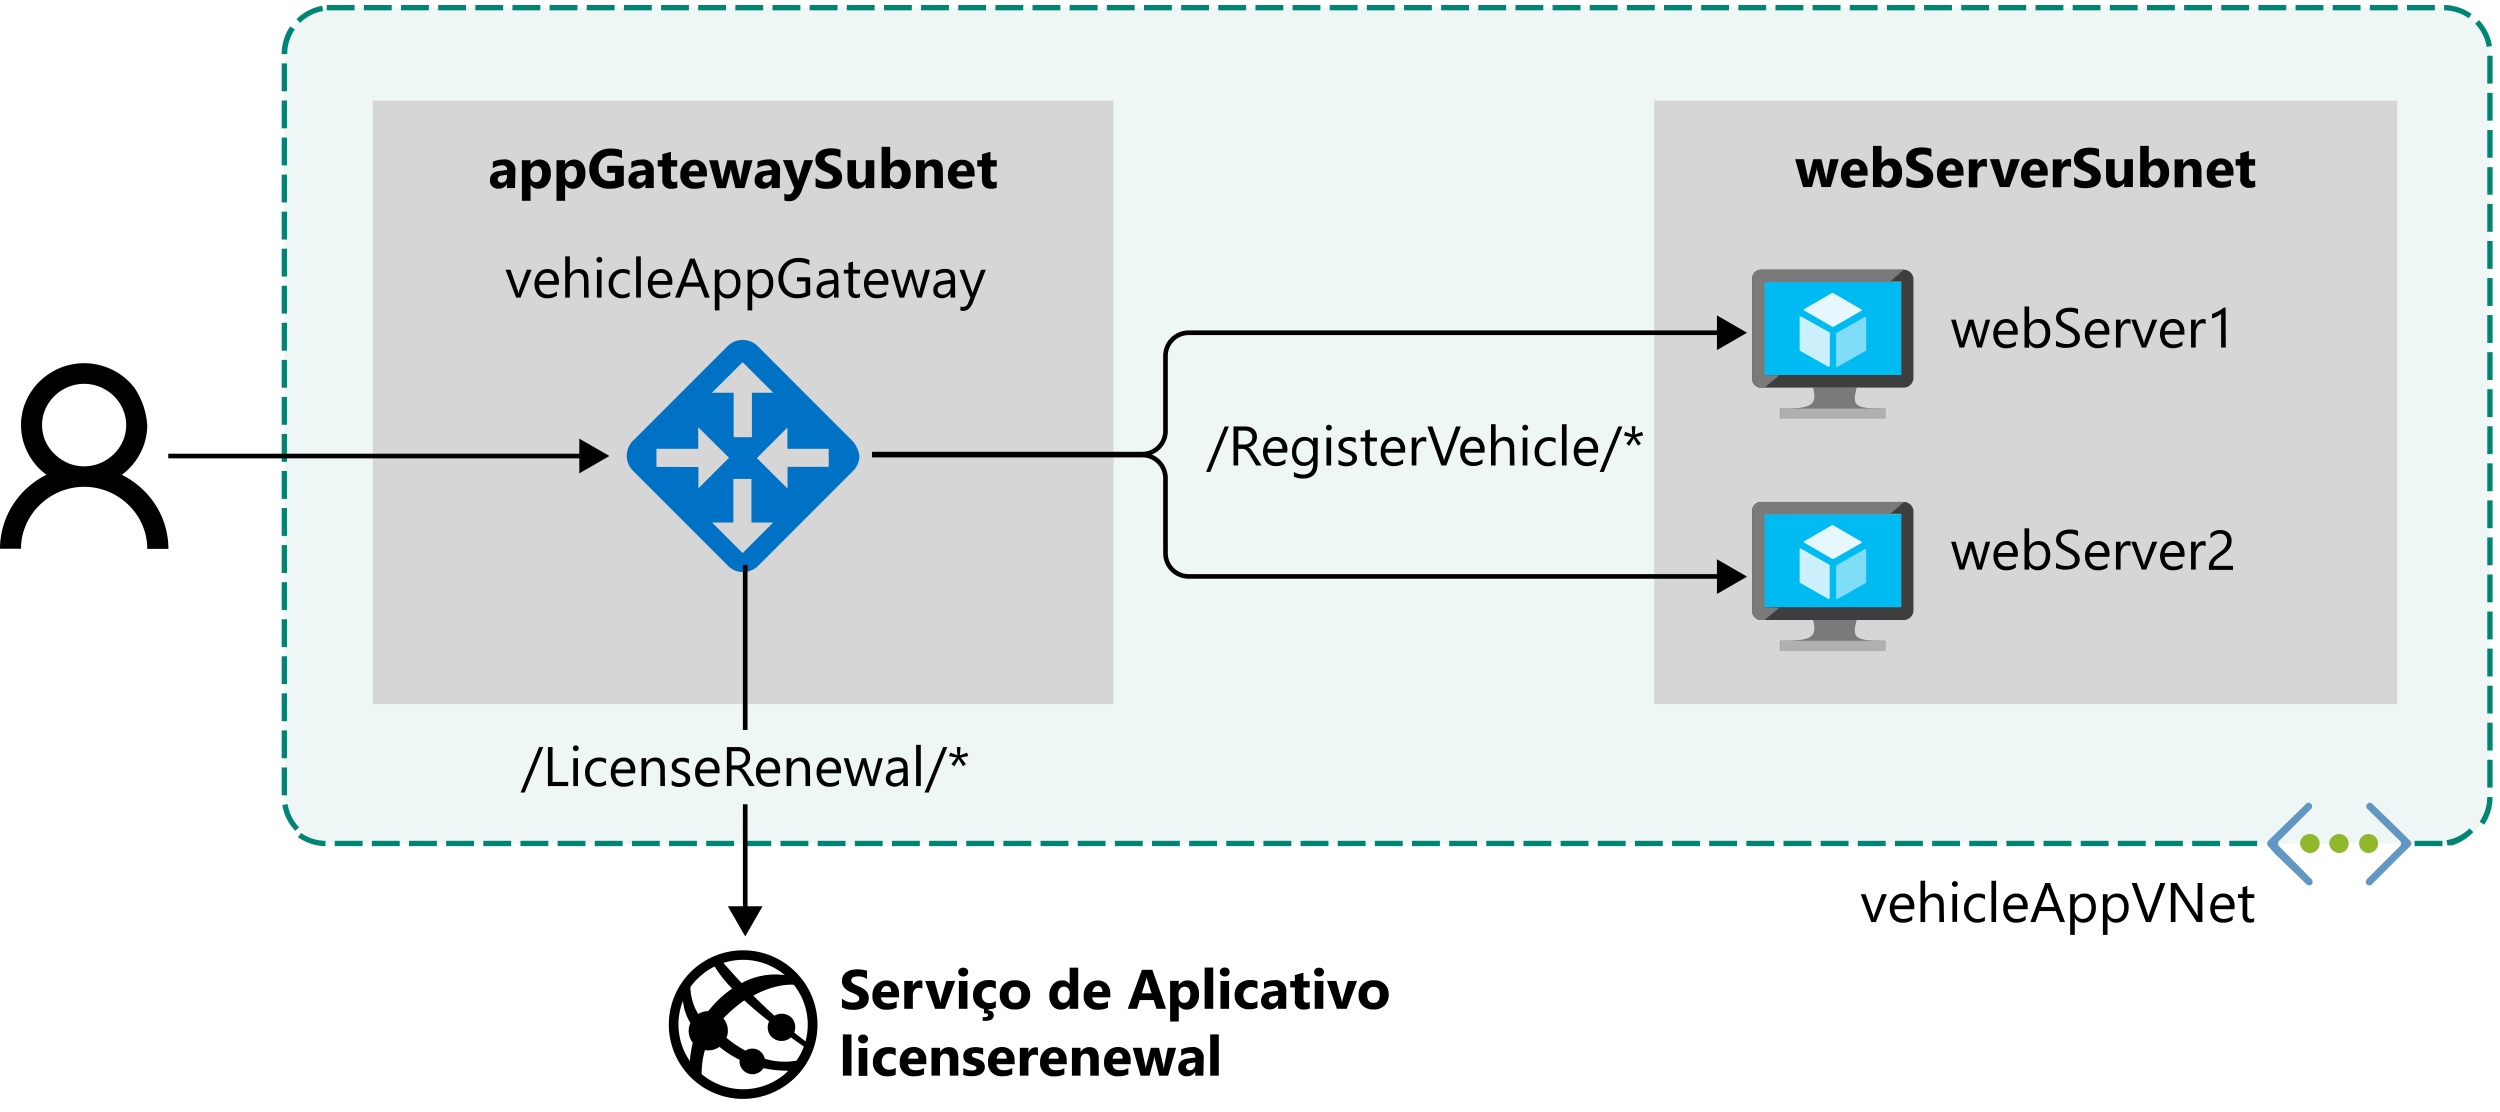 <svg xmlns="http://www.w3.org/2000/svg" xmlns:xlink="http://www.w3.org/1999/xlink" viewBox="0 0 538.4 239.49"><defs><style>.cls-1{fill:#6197c2;}.cls-2{fill:#91b82b;}.cls-12,.cls-13,.cls-14,.cls-3{fill:#fff;}.cls-4,.cls-5{fill:#008575;}.cls-4{opacity:0.07;}.cls-12,.cls-13,.cls-14,.cls-4,.cls-6{isolation:isolate;}.cls-6{fill:#75757a;opacity:0.3;}.cls-7{fill:#7a7a7a;}.cls-8{fill:#3e3e3e;}.cls-9{fill:#00bbf1;}.cls-10{fill:#59b4d9;}.cls-11{fill:#b0b0b0;}.cls-12{opacity:0.9;}.cls-13{opacity:0.8;}.cls-14{opacity:0.5;}.cls-15{fill:none;stroke:#000;stroke-miterlimit:10;}.cls-16{fill:#0072c6;}</style><symbol id="IZ_VirtualNetwork" data-name="IZ VirtualNetwork" viewBox="0 0 50.07 28.72"><path class="cls-1" d="M49.74,13.64a1.37,1.37,0,0,1,0,1.8l-2.4,2.4-10.8,10.5a1.14,1.14,0,0,1-1.61.09l-.09-.09h0a1.19,1.19,0,0,1-.12-1.68.46.46,0,0,1,.12-.12l11.3-11.1a1.28,1.28,0,0,0,0-1.8h0L34.64,2.14a1.28,1.28,0,0,1,0-1.8h0a1.24,1.24,0,0,1,1.7,0L47,11l.1.1Z"/><path class="cls-1" d="M.34,13.64a1.37,1.37,0,0,0,0,1.8l2.4,2.4,10.8,10.5a1.14,1.14,0,0,0,1.61.09l.09-.09h0a1.2,1.2,0,0,0,.12-1.68l-.12-.12L4.14,15.45a1.28,1.28,0,0,1,0-1.8h0l11.3-11.5a1.28,1.28,0,0,0,0-1.8h0a1.24,1.24,0,0,0-1.7,0L2.84,10.84l-.1.11Z"/><path class="cls-2" d="M18.24,14.55a3.33,3.33,0,0,0-3.3-3.3,3.66,3.66,0,0,0-3.5,3.3,3.36,3.36,0,0,0,3.44,3.29h.06a3.27,3.27,0,0,0,3.3-3.22Z"/><path class="cls-2" d="M28.34,14.55a3.33,3.33,0,0,0-3.3-3.3,3.66,3.66,0,0,0-3.5,3.3A3.51,3.51,0,0,0,25,17.84,3.34,3.34,0,0,0,28.34,14.55Z"/><circle class="cls-2" cx="35.24" cy="14.55" r="3.3"/></symbol></defs><title>OJ104346164</title><g id="Layer_1" data-name="Layer 1"><g id="Shapes"><rect class="cls-3" width="538.4" height="239.49"/><rect class="cls-3" x="61.24" y="1.66" width="475" height="180" rx="10"/><rect class="cls-4" x="61.24" y="1.66" width="475" height="180" rx="10"/><path class="cls-5" d="M526,182.23h-6v-1.15h6Zm-39.9,0h-6v-1.15h6Zm-8,0h-6v-1.15h6Zm-8,0h-6v-1.15h6Zm-8,0h-6v-1.15h6Zm-8,0h-6v-1.15h6Zm-8,0h-6v-1.15h6Zm-8,0h-6v-1.15h6Zm-8,0h-6v-1.15h6Zm-8,0h-6v-1.15h6Zm-8,0h-6v-1.15h6Zm-8,0h-6v-1.15h6Zm-8,0h-6v-1.15h6Zm-8,0h-6v-1.15h6Zm-8,0h-6v-1.15h6Zm-8,0h-6v-1.15h6Zm-8,0h-6v-1.15h6Zm-8,0h-6v-1.15h6Zm-8,0h-6v-1.15h6Zm-8,0h-6v-1.15h6Zm-8,0h-6v-1.15h6Zm-8,0h-6v-1.15h6Zm-8,0h-6v-1.15h6Zm-8,0h-6v-1.15h6Zm-8,0h-6v-1.15h6Zm-8,0h-6v-1.15h6Zm-8,0h-6v-1.15h6Zm-8,0h-6v-1.15h6Zm-8,0h-6v-1.15h6Zm-8,0h-6v-1.15h6Zm-8,0h-6v-1.15h6Zm-8,0h-6v-1.15h6Zm-8,0h-6v-1.15h6Zm-8,0h-6v-1.15h6Zm-8,0h-6v-1.15h6Zm-8,0h-6v-1.15h6Zm-8,0h-6v-1.15h6Zm-8,0h-6v-1.15h6Zm-8,0h-6v-1.15h6Zm-8,0h-6v-1.15h6Zm-8,0h-6v-1.15h6Zm-8,0h-6v-1.15h6Zm-8,0h-6v-1.15h6Zm-8,0h-6v-1.15h6Zm-8,0h-6v-1.15h6Zm-8,0h-6v-1.15h6Zm-8,0h-6v-1.15h6Zm-8,0h-6v-1.15h6Zm-8,0h-6v-1.15h6Zm-8,0h-6v-1.15h6Zm-8,0h-6v-1.15h6Zm-8,0h-6v-1.15h6Zm-8,0h-6v-1.15h6Zm-8,0a10.58,10.58,0,0,1-5.93-1.92l.66-.94a9.36,9.36,0,0,0,5.28,1.71Zm457-.16-.2-1.13a9.48,9.48,0,0,0,4.94-2.54l.8.82a10.52,10.52,0,0,1-4.57,2.85ZM63.58,178.93a10.44,10.44,0,0,1-2.78-5.57l1.14-.19a9.32,9.32,0,0,0,2.48,5ZM535,177.61l-1-.65a9.37,9.37,0,0,0,1.64-5.3h1.15A10.51,10.51,0,0,1,535,177.61ZM61.81,171.28H60.66v-6h1.15Zm475-1.66h-1.15v-6h1.15Zm-475-6.32H60.66v-6h1.15Zm475-1.66h-1.15v-6h1.15Zm-475-6.32H60.66v-6h1.15Zm475-1.66h-1.15v-6h1.15Zm-475-6.32H60.66v-6h1.15Zm475-1.66h-1.15v-6h1.15Zm-475-6.32H60.66v-6h1.15Zm475-1.66h-1.15v-6h1.15Zm-475-6.32H60.66v-6h1.15Zm475-1.66h-1.15v-6h1.15Zm-475-6.32H60.66v-6h1.15Zm475-1.66h-1.15v-6h1.15Zm-475-6.32H60.66v-6h1.15Zm475-1.66h-1.15v-6h1.15Zm-475-6.32H60.66v-6h1.15Zm475-1.66h-1.15v-6h1.15Zm-475-6.32H60.66v-6h1.15Zm475-1.66h-1.15v-6h1.15Zm-475-6.32H60.66v-6h1.15Zm475-1.66h-1.15v-6h1.15Zm-475-6.32H60.66v-6h1.15Zm475-1.66h-1.15v-6h1.15Zm-475-6.32H60.66v-6h1.15Zm475-1.66h-1.15v-6h1.15Zm-475-6.32H60.66v-6h1.15Zm475-1.66h-1.15v-6h1.15Zm-475-6.32H60.66v-6h1.15Zm475-1.66h-1.15v-6h1.15Zm-475-6.32H60.66v-6h1.15Zm475-1.66h-1.15v-6h1.15Zm-475-6.32H60.66v-6h1.15Zm475-1.66h-1.15V36h1.15Zm-475-6.32H60.66v-6h1.15Zm475-1.66h-1.15V28h1.15Zm-475-6.32H60.66v-6h1.15Zm475-1.66h-1.15V20h1.15Zm-475-6.32H60.66v-6h1.15Zm475-1.66h-1.15V12h1.15ZM60.66,11.68h0a10.54,10.54,0,0,1,1.84-6l1,.65a9.34,9.34,0,0,0-1.64,5.29Zm474.88-1.56a9.35,9.35,0,0,0-2.5-5l.84-.8a10.57,10.57,0,0,1,2.79,5.57ZM64.65,4.93l-.8-.82a10.63,10.63,0,0,1,5.54-2.87l.2,1.14A9.35,9.35,0,0,0,64.65,4.93Zm467-1a9.38,9.38,0,0,0-5.29-1.7V1.08A10.39,10.39,0,0,1,532.28,3Zm-7.28-1.7h-6V1.08h6Zm-8,0h-6V1.08h6Zm-8,0h-6V1.08h6Zm-8,0h-6V1.08h6Zm-8,0h-6V1.08h6Zm-8,0h-6V1.08h6Zm-8,0h-6V1.08h6Zm-8,0h-6V1.08h6Zm-8,0h-6V1.08h6Zm-8,0h-6V1.08h6Zm-8,0h-6V1.08h6Zm-8,0h-6V1.08h6Zm-8,0h-6V1.08h6Zm-8,0h-6V1.08h6Zm-8,0h-6V1.08h6Zm-8,0h-6V1.08h6Zm-8,0h-6V1.08h6Zm-8,0h-6V1.08h6Zm-8,0h-6V1.08h6Zm-8,0h-6V1.08h6Zm-8,0h-6V1.08h6Zm-8,0h-6V1.08h6Zm-8,0h-6V1.08h6Zm-8,0h-6V1.08h6Zm-8,0h-6V1.08h6Zm-8,0h-6V1.08h6Zm-8,0h-6V1.08h6Zm-8,0h-6V1.08h6Zm-8,0h-6V1.08h6Zm-8,0h-6V1.08h6Zm-8,0h-6V1.08h6Zm-8,0h-6V1.08h6Zm-8,0h-6V1.08h6Zm-8,0h-6V1.08h6Zm-8,0h-6V1.08h6Zm-8,0h-6V1.08h6Zm-8,0h-6V1.08h6Zm-8,0h-6V1.08h6Zm-8,0h-6V1.08h6Zm-8,0h-6V1.08h6Zm-8,0h-6V1.08h6Zm-8,0h-6V1.08h6Zm-8,0h-6V1.08h6Zm-8,0h-6V1.08h6Zm-8,0h-6V1.08h6Zm-8,0h-6V1.08h6Zm-8,0h-6V1.08h6Zm-8,0h-6V1.08h6Zm-8,0h-6V1.08h6Zm-8,0h-6V1.08h6Zm-8,0h-6V1.08h6Zm-8,0h-6V1.08h6Zm-8,0h-6V1.08h6Zm-8,0h-6V1.08h6Zm-8,0h-6V1.08h6Zm-8,0h-6V1.08h6Zm-8,0h-6V1.08h6Z"/><use width="50.07" height="28.72" transform="matrix(0.62, 0, 0, -0.62, 488.25, 190.68)" xlink:href="#IZ_VirtualNetwork"/><rect class="cls-3" x="356.24" y="21.66" width="160" height="130"/><rect class="cls-6" x="356.24" y="21.66" width="160" height="130"/><rect class="cls-3" x="80.26" y="21.66" width="159.55" height="130"/><rect class="cls-6" x="80.26" y="21.66" width="159.55" height="130"/><path class="cls-7" d="M399.88,83.41h-9.46c1.11,4-.42,4.59-7.1,4.59v2.08H406V88C399.39,88,398.77,87.44,399.88,83.41Z"/><path class="cls-8" d="M410,58.08H379.22a1.93,1.93,0,0,0-1.88,2v21.4a1.93,1.93,0,0,0,1.86,2H410a2.12,2.12,0,0,0,2.08-2V60A2.12,2.12,0,0,0,410,58.08Zm-.56,2.65v20H380v-20l29.5-.07Z"/><polygon class="cls-9" points="409.41 60.73 409.41 80.76 379.98 80.76 379.98 60.73 409.48 60.73 409.41 60.73"/><path class="cls-7" d="M380,80.76h0v-20h26.93L410,58.08H379.22a1.93,1.93,0,0,0-1.88,2v21.4a1.93,1.93,0,0,0,1.86,2h.8l3.2-2.65Z"/><polygon class="cls-10" points="379.98 80.76 379.98 80.76 379.98 60.73 406.9 60.73 406.9 60.73 379.98 60.73 379.98 80.76"/><rect class="cls-11" x="383.39" y="88" width="22.75" height="2.09"/><path class="cls-12" d="M394.73,70.4h-.07l-6.12-3.55c-.07,0-.07-.07-.07-.14a.27.27,0,0,1,.07-.14l6-3.48h.21l6.12,3.55c.07,0,.07.07.07.14s0,.14-.07.14l-6.05,3.48Z"/><path class="cls-13" d="M393.83,79h-.07l-6.12-3.47c-.07,0-.07-.07-.07-.14v-7.1c0-.07,0-.14.07-.14h.2L394,71.58c.07,0,.07.07.07.14v7a.21.21,0,0,1-.07.13C393.9,79,393.9,79,393.83,79Z"/><path class="cls-14" d="M395.57,79h-.07c-.07,0-.07-.07-.07-.13v-7a.27.27,0,0,1,.07-.14l6.12-3.48h.21c.07,0,.07.07.07.14v7a.27.27,0,0,1-.07.14L395.71,79Z"/><path class="cls-7" d="M399.88,133.41h-9.46c1.11,4-.42,4.59-7.1,4.59v2.09H406V138C399.39,138,398.77,137.45,399.88,133.41Z"/><path class="cls-8" d="M410,108.09H379.22a1.93,1.93,0,0,0-1.88,2v21.44a1.94,1.94,0,0,0,1.88,2H410a2.11,2.11,0,0,0,2.08-2V110A2.1,2.1,0,0,0,410,108.09Zm-.56,2.64v20H380v-20l29.5-.07Z"/><polygon class="cls-9" points="409.41 110.73 409.41 130.77 379.98 130.77 379.98 110.73 409.48 110.73 409.41 110.73"/><path class="cls-7" d="M380,130.77h0v-20h26.93l3.13-2.64H379.22a1.93,1.93,0,0,0-1.88,2v21.44a1.94,1.94,0,0,0,1.88,1.95H380l3.2-2.64Z"/><polygon class="cls-10" points="379.98 130.77 379.98 130.77 379.98 110.73 406.9 110.73 406.9 110.73 379.98 110.73 379.98 130.77"/><rect class="cls-11" x="383.39" y="138" width="22.75" height="2.09"/><path class="cls-12" d="M394.73,120.4h-.07l-6.12-3.54c-.07,0-.07-.07-.07-.14a.27.27,0,0,1,.07-.14l6-3.48h.21l6.12,3.55c.07,0,.07.07.07.14s0,.14-.07.14l-6.05,3.47Z"/><path class="cls-13" d="M393.83,129h-.07l-6.12-3.48c-.07,0-.07-.07-.07-.14v-7.09c0-.07,0-.14.07-.14h.2l6.13,3.48c.07,0,.07.07.07.14v7a.27.27,0,0,1-.07.14C393.9,129,393.9,129,393.83,129Z"/><path class="cls-14" d="M395.57,129h-.07c-.07,0-.07-.07-.07-.14v-7a.21.21,0,0,1,.07-.13l6.12-3.48h.21c.07,0,.07.07.07.14v7a.27.27,0,0,1-.07.14L395.71,129Z"/><path d="M172.73,210.92A16,16,0,1,0,160,236.66a16.11,16.11,0,0,0,9.74-3.31A15.93,15.93,0,0,0,172.8,211Zm.75,13.35c-.57-.43-1.39-1.06-2.43-1.89a3.15,3.15,0,0,0-.34-2.93,3,3,0,0,0-3.91-.7c-1.4-1.25-2.94-2.7-4.57-4.33,4.85-2.65,8.41-2.37,8.72-2.34.05.06.11.12.16.19A13.83,13.83,0,0,1,173.48,224.27ZM164.7,228a2.88,2.88,0,0,0-.5-1.08,2.71,2.71,0,0,0-3.67-.65,24.41,24.41,0,0,1-3.73-2.48l-.34-.28a4.2,4.2,0,0,0-.59-4.11l-.08-.08c.28-.29.56-.59.87-.87a28.31,28.31,0,0,1,3.64-3h0c1.75,1.62,3.59,3.14,5.34,4.5a3,3,0,0,0,.25,3.05,3.06,3.06,0,0,0,4.23.59l.18-.18c1.25.89,2.24,1.55,2.81,2a13.94,13.94,0,0,1-1.56,3A14.33,14.33,0,0,1,164.7,228Zm4.3-18a15.12,15.12,0,0,0-9.28,1.72h0c-1.25-1.33-2.58-2.83-3.94-4.34a14.06,14.06,0,0,1,4.27-.67A13.79,13.79,0,0,1,169,210Zm-17.43-.41a13.67,13.67,0,0,1,2.33-1.44,28.32,28.32,0,0,0,3.77,4.75,23.55,23.55,0,0,0-3.85,3.34c-.45.51-.9,1-1.3,1.52a4.13,4.13,0,0,0-2.16.61,11.63,11.63,0,0,1-1.68-5.8,13.8,13.8,0,0,1,2.87-2.94Zm-4.48,5.94a10.81,10.81,0,0,0,1.59,4.77,4.17,4.17,0,0,0,.51,4.27h0a26.15,26.15,0,0,0-.63,3.93,13.89,13.89,0,0,1-1.49-12.93Zm21.42,16.18a13.9,13.9,0,0,1-17.4-.39,18.8,18.8,0,0,1,.7-5.17,4.2,4.2,0,0,0,3.13-.7l.36.28a23.08,23.08,0,0,0,4,2.53,2.62,2.62,0,0,0,.55,2,2.79,2.79,0,0,0,3.9.51,3.1,3.1,0,0,0,.66-.74,25.41,25.41,0,0,0,5.36.56,15.58,15.58,0,0,1-1.28,1.16Z"/><path d="M31.71,91.54a12.92,12.92,0,0,1-1.47,6,13.5,13.5,0,0,1-4,4.72,18.35,18.35,0,0,1,4.15,2.83,18.07,18.07,0,0,1,3.17,3.75,17.64,17.64,0,0,1,2.71,9.36H31.71a12.76,12.76,0,0,0-1.08-5.2,13.41,13.41,0,0,0-2.92-4.23,13.94,13.94,0,0,0-4.32-2.87,13.66,13.66,0,0,0-10.54,0,13.94,13.94,0,0,0-4.32,2.87A13.41,13.41,0,0,0,5.61,113a12.66,12.66,0,0,0-1.08,5.18H0a17.42,17.42,0,0,1,.71-4.92,17.74,17.74,0,0,1,2-4.44A18.32,18.32,0,0,1,10,102.24a13.32,13.32,0,0,1-4-4.69,12.92,12.92,0,0,1-1.47-6,12.62,12.62,0,0,1,1.08-5.17,13.34,13.34,0,0,1,2.92-4.24,13.94,13.94,0,0,1,4.32-2.87,13.74,13.74,0,0,1,11.39.39,13.22,13.22,0,0,1,4.81,4A16.47,16.47,0,0,1,31.71,91.54Zm-13.59,8.89a9,9,0,0,0,3.5-.71,9.63,9.63,0,0,0,2.89-1.91A9.07,9.07,0,0,0,26.45,95a8.49,8.49,0,0,0,0-6.89,9,9,0,0,0-1.94-2.83,9.44,9.44,0,0,0-2.89-1.91,9,9,0,0,0-7,0A9.14,9.14,0,0,0,9.78,88.1a8.63,8.63,0,0,0,0,6.9,9.34,9.34,0,0,0,2,2.82,9.54,9.54,0,0,0,2.87,1.91A8.82,8.82,0,0,0,18.12,100.43Z"/><path class="cls-15" d="M187.82,97.8H246a5,5,0,0,0,5-5V76.66a5,5,0,0,1,5-5H370.85"/><polygon points="369.76 75.39 376.24 71.66 369.76 67.92 369.76 75.39"/><path class="cls-15" d="M187.82,98H246a5,5,0,0,1,5,5v16.14a5,5,0,0,0,5,5H370.85"/><polygon points="369.76 127.92 376.24 124.18 369.76 120.44 369.76 127.92"/><line class="cls-15" x1="160.49" y1="173.21" x2="160.49" y2="196.27"/><polygon points="156.75 195.18 160.49 201.66 164.23 195.18 156.75 195.18"/><line class="cls-15" x1="36.24" y1="98.21" x2="125.85" y2="98.21"/><polygon points="124.76 101.94 131.24 98.2 124.76 94.47 124.76 101.94"/><path class="cls-16" d="M183.48,94.86,163.23,74.6a4.6,4.6,0,0,0-6.5-.09l-.09.09L136.38,94.86a4.58,4.58,0,0,0-.11,6.48l.11.11,20.36,20.36a4.51,4.51,0,0,0,3.29,1.4,4.71,4.71,0,0,0,3.3-1.4l20.35-20.36a4.55,4.55,0,0,0,1.4-3.29A6.07,6.07,0,0,0,183.48,94.86ZM159.93,78l6.59,6.58h-4.59v9.58H158V84.58h-4.69Zm-18.56,22.55V96.66h9V92L157,98.58l-6.59,6.59v-4.59Zm18.56,18.56-6.58-6.58h4.59v-9.38h3.89v9.38h4.69Zm18.56-18.56h-8.88v4.69L163,98.65l6.58-6.58v4.59h8.88Z"/><line class="cls-15" x1="160.49" y1="157.21" x2="160.49" y2="121.66"/></g></g><g id="Layer_2" data-name="Layer 2"><path d="M110.92,40.5h-1.75v-.87h0a1.93,1.93,0,0,1-1.78,1,1.88,1.88,0,0,1-1.38-.49,1.79,1.79,0,0,1-.5-1.32c0-1.17.69-1.84,2.07-2l1.63-.22c0-.65-.36-1-1.07-1a3.64,3.64,0,0,0-2,.64v-1.4a4.67,4.67,0,0,1,1.06-.35,5.7,5.7,0,0,1,1.22-.15,2.27,2.27,0,0,1,2.57,2.56Zm-1.74-2.44v-.41l-1.09.14c-.6.08-.9.35-.9.82a.67.67,0,0,0,.22.52.84.84,0,0,0,.59.2,1.1,1.1,0,0,0,.85-.36A1.31,1.31,0,0,0,109.18,38.06Z"/><path d="M114.26,39.8h0v3.45h-1.86V34.5h1.86v.9h0a2.36,2.36,0,0,1,3.73-.25,3.43,3.43,0,0,1,.63,2.18,3.63,3.63,0,0,1-.74,2.4,2.4,2.4,0,0,1-2,.91A1.87,1.87,0,0,1,114.26,39.8Zm-.05-2.46v.48a1.57,1.57,0,0,0,.32,1,1.08,1.08,0,0,0,.87.39,1.14,1.14,0,0,0,1-.49,2.34,2.34,0,0,0,.35-1.38c0-1.06-.41-1.58-1.23-1.58a1.15,1.15,0,0,0-.93.43A1.69,1.69,0,0,0,114.21,37.34Z"/><path d="M121.7,39.8h0v3.45h-1.85V34.5h1.85v.9h0a2.36,2.36,0,0,1,3.73-.25,3.43,3.43,0,0,1,.64,2.18,3.63,3.63,0,0,1-.75,2.4,2.4,2.4,0,0,1-2,.91A1.87,1.87,0,0,1,121.7,39.8Zm0-2.46v.48a1.52,1.52,0,0,0,.33,1,1.05,1.05,0,0,0,.86.39,1.12,1.12,0,0,0,1-.49,2.34,2.34,0,0,0,.35-1.38c0-1.06-.41-1.58-1.23-1.58a1.15,1.15,0,0,0-.93.43A1.69,1.69,0,0,0,121.65,37.34Z"/><path d="M134.34,39.93a6,6,0,0,1-3.05.71,4.41,4.41,0,0,1-3.2-1.12,4.08,4.08,0,0,1-1.17-3.09,4.32,4.32,0,0,1,1.28-3.23A4.66,4.66,0,0,1,131.6,32a7,7,0,0,1,2.35.37V34.1a4.63,4.63,0,0,0-2.38-.57,2.58,2.58,0,0,0-1.92.77,2.82,2.82,0,0,0-.74,2,2.78,2.78,0,0,0,.67,2,2.31,2.31,0,0,0,1.79.71,2.46,2.46,0,0,0,1.08-.19V37.22h-1.68V35.71h3.57Z"/><path d="M140.79,40.5H139v-.87h0a1.93,1.93,0,0,1-1.78,1,1.89,1.89,0,0,1-1.38-.49,1.79,1.79,0,0,1-.5-1.32c0-1.17.69-1.84,2.07-2l1.63-.22c0-.65-.36-1-1.07-1a3.64,3.64,0,0,0-2,.64v-1.4A4.67,4.67,0,0,1,137,34.5a5.7,5.7,0,0,1,1.22-.15,2.27,2.27,0,0,1,2.57,2.56Zm-1.74-2.44v-.41l-1.09.14c-.6.08-.9.35-.9.82a.67.67,0,0,0,.22.52.84.84,0,0,0,.59.2,1.1,1.1,0,0,0,.85-.36A1.31,1.31,0,0,0,139.05,38.06Z"/><path d="M145.88,40.42a2.62,2.62,0,0,1-1.23.22,1.76,1.76,0,0,1-2-2V35.86h-1V34.5h1V33.2l1.84-.53V34.5h1.35v1.36h-1.35v2.43q0,.93.75.93a1.19,1.19,0,0,0,.6-.17Z"/><path d="M152.27,38h-3.92c.07.87.62,1.31,1.65,1.31a3.24,3.24,0,0,0,1.74-.47V40.2a4.63,4.63,0,0,1-2.16.44,2.78,2.78,0,0,1-3.06-3,3.2,3.2,0,0,1,.87-2.37,2.9,2.9,0,0,1,2.13-.87,2.62,2.62,0,0,1,2,.78,3,3,0,0,1,.72,2.11Zm-1.72-1.13c0-.86-.35-1.29-1-1.29a1,1,0,0,0-.77.37,1.65,1.65,0,0,0-.4.92Z"/><path d="M162.06,34.5l-1.73,6h-1.94L157.5,37a3.59,3.59,0,0,1-.1-.77h0a5.13,5.13,0,0,1-.12.75l-.95,3.54h-1.92l-1.7-6h1.89l.83,3.91a5,5,0,0,1,.09.67h0a3.56,3.56,0,0,1,.11-.69l1-3.89h1.76l.93,3.91c0,.1.05.32.08.68h0c0-.23.05-.45.09-.68l.78-3.91Z"/><path d="M167.93,40.5h-1.75v-.87h0a2,2,0,0,1-1.79,1,1.89,1.89,0,0,1-1.38-.49,1.79,1.79,0,0,1-.5-1.32c0-1.17.69-1.84,2.07-2l1.63-.22c0-.65-.36-1-1.07-1a3.64,3.64,0,0,0-2,.64v-1.4a4.85,4.85,0,0,1,1.06-.35,5.7,5.7,0,0,1,1.22-.15,2.26,2.26,0,0,1,2.57,2.56Zm-1.74-2.44v-.41l-1.09.14c-.6.08-.9.35-.9.82a.67.67,0,0,0,.22.52.84.84,0,0,0,.59.2,1.1,1.1,0,0,0,.85-.36A1.31,1.31,0,0,0,166.19,38.06Z"/><path d="M175.11,34.5,172.67,41c-.59,1.55-1.47,2.33-2.65,2.33a3.35,3.35,0,0,1-1.1-.15V41.68a1.48,1.48,0,0,0,.8.22,1,1,0,0,0,1-.67l.32-.75-2.44-6h2l1.12,3.65a4.62,4.62,0,0,1,.17.8h0a6.79,6.79,0,0,1,.19-.79l1.13-3.66Z"/><path d="M175.65,40.17V38.3a3.72,3.72,0,0,0,1.1.64,3.67,3.67,0,0,0,1.21.21,2.93,2.93,0,0,0,.63-.06,1.35,1.35,0,0,0,.44-.18.87.87,0,0,0,.27-.27.67.67,0,0,0,.09-.34.77.77,0,0,0-.14-.44,1.93,1.93,0,0,0-.39-.35,3.43,3.43,0,0,0-.58-.32l-.72-.31a3.68,3.68,0,0,1-1.46-1,2.16,2.16,0,0,1-.49-1.43,2.22,2.22,0,0,1,.27-1.13,2.3,2.3,0,0,1,.71-.78,3.25,3.25,0,0,1,1.06-.44,5.12,5.12,0,0,1,1.26-.15,7.82,7.82,0,0,1,1.16.08,5.17,5.17,0,0,1,.94.24V34a2.59,2.59,0,0,0-.46-.26,3.52,3.52,0,0,0-.51-.19,4.94,4.94,0,0,0-.53-.1,2.85,2.85,0,0,0-.49,0,2.68,2.68,0,0,0-.59.06,1.5,1.5,0,0,0-.44.17,1,1,0,0,0-.29.27.68.68,0,0,0-.1.35.64.64,0,0,0,.12.38A1.3,1.3,0,0,0,178,35a3.66,3.66,0,0,0,.5.3l.66.29a7,7,0,0,1,.91.45,3.44,3.44,0,0,1,.69.54,2.21,2.21,0,0,1,.44.68,2.44,2.44,0,0,1,.15.89,2.34,2.34,0,0,1-.27,1.18,2.25,2.25,0,0,1-.72.78,3,3,0,0,1-1.07.42,5.85,5.85,0,0,1-1.28.13,6.86,6.86,0,0,1-1.31-.12A3.52,3.52,0,0,1,175.65,40.17Z"/><path d="M188.28,40.5h-1.85v-.92h0a2.09,2.09,0,0,1-1.84,1.06c-1.39,0-2.08-.84-2.08-2.52V34.5h1.84V38c0,.85.34,1.27,1,1.27a1,1,0,0,0,.8-.34,1.48,1.48,0,0,0,.29-1V34.5h1.85Z"/><path d="M191.71,39.8h0v.7h-1.85V31.61h1.85V35.4h0a2.21,2.21,0,0,1,2-1,2.11,2.11,0,0,1,1.78.8,3.41,3.41,0,0,1,.63,2.18,3.73,3.73,0,0,1-.73,2.4,2.38,2.38,0,0,1-2,.91A1.9,1.9,0,0,1,191.71,39.8Zm-.05-2.53v.61a1.36,1.36,0,0,0,.34,1,1,1,0,0,0,.85.38,1.12,1.12,0,0,0,1-.49,2.34,2.34,0,0,0,.35-1.38,1.86,1.86,0,0,0-.32-1.16,1.08,1.08,0,0,0-.91-.42,1.19,1.19,0,0,0-.92.41A1.57,1.57,0,0,0,191.66,37.27Z"/><path d="M203.08,40.5h-1.85V37.16c0-.93-.33-1.39-1-1.39a1,1,0,0,0-.79.37,1.41,1.41,0,0,0-.31.93V40.5h-1.85v-6h1.85v.94h0a2.11,2.11,0,0,1,1.92-1.09c1.33,0,2,.82,2,2.47Z"/><path d="M209.93,38H206c.06.87.61,1.31,1.64,1.31a3.24,3.24,0,0,0,1.74-.47V40.2a4.63,4.63,0,0,1-2.16.44,2.79,2.79,0,0,1-3.06-3,3.2,3.2,0,0,1,.87-2.37,2.9,2.9,0,0,1,2.13-.87,2.62,2.62,0,0,1,2,.78,3,3,0,0,1,.72,2.11Zm-1.72-1.13c0-.86-.34-1.29-1-1.29a1,1,0,0,0-.77.37,1.65,1.65,0,0,0-.4.92Z"/><path d="M214.66,40.42a2.67,2.67,0,0,1-1.24.22c-1.3,0-1.95-.68-1.95-2V35.86h-1V34.5h1V33.2l1.84-.53V34.5h1.35v1.36h-1.35v2.43q0,.93.75.93a1.19,1.19,0,0,0,.6-.17Z"/><path d="M181.32,216.93v-1.87a3.86,3.86,0,0,0,1.11.64,3.57,3.57,0,0,0,1.2.21,2.93,2.93,0,0,0,.63-.06,2,2,0,0,0,.44-.18.87.87,0,0,0,.27-.27.69.69,0,0,0,.09-.34.77.77,0,0,0-.14-.44,1.7,1.7,0,0,0-.39-.36A4.88,4.88,0,0,0,184,214c-.23-.1-.47-.21-.73-.31a3.79,3.79,0,0,1-1.46-1,2.18,2.18,0,0,1-.49-1.43,2.22,2.22,0,0,1,.27-1.13,2.13,2.13,0,0,1,.71-.78,3.5,3.5,0,0,1,1.06-.45,5.66,5.66,0,0,1,1.26-.14,8.06,8.06,0,0,1,1.17.08,4.53,4.53,0,0,1,.93.24v1.75a2.87,2.87,0,0,0-.46-.25,3.52,3.52,0,0,0-.51-.19,5,5,0,0,0-.53-.11l-.49,0a2.68,2.68,0,0,0-.59.06,1.62,1.62,0,0,0-.44.17.91.91,0,0,0-.28.27.6.6,0,0,0-.1.35.65.65,0,0,0,.11.38,1.3,1.3,0,0,0,.31.31,4.4,4.4,0,0,0,.5.3l.66.29a7,7,0,0,1,.91.45,3.18,3.18,0,0,1,.69.54,2.1,2.1,0,0,1,.44.68,2.4,2.4,0,0,1,.15.89,2.37,2.37,0,0,1-.27,1.18,2.25,2.25,0,0,1-.72.78,3.46,3.46,0,0,1-1.06.42,6,6,0,0,1-1.29.13,6.94,6.94,0,0,1-1.31-.12A3.81,3.81,0,0,1,181.32,216.93Z"/><path d="M193.64,214.78h-3.91c.06.87.61,1.31,1.64,1.31a3.24,3.24,0,0,0,1.74-.47V217a4.5,4.5,0,0,1-2.16.45,2.81,2.81,0,0,1-3.06-3.05,3.2,3.2,0,0,1,.87-2.37,2.9,2.9,0,0,1,2.13-.87,2.62,2.62,0,0,1,2,.78,3,3,0,0,1,.72,2.11Zm-1.72-1.14c0-.86-.34-1.29-1-1.29a1,1,0,0,0-.77.37,1.72,1.72,0,0,0-.4.92Z"/><path d="M198.66,212.92a1.66,1.66,0,0,0-.78-.18,1.14,1.14,0,0,0-.95.44,2,2,0,0,0-.34,1.21v2.86h-1.85v-6h1.85v1.12h0a1.59,1.59,0,0,1,1.58-1.22,1.17,1.17,0,0,1,.46.07Z"/><path d="M205.71,211.25l-2.23,6h-2.11l-2.13-6h2l1.05,3.7a5.91,5.91,0,0,1,.2,1.07h0a6,6,0,0,1,.22-1l1.07-3.74Z"/><path d="M207.44,210.3a1.11,1.11,0,0,1-.77-.27.92.92,0,0,1-.3-.69.88.88,0,0,1,.3-.68,1.16,1.16,0,0,1,.77-.26,1.14,1.14,0,0,1,.77.26.93.93,0,0,1,0,1.37A1.1,1.1,0,0,1,207.44,210.3Zm.91,6.95H206.5v-6h1.85Z"/><path d="M214.46,217a3.69,3.69,0,0,1-1.81.36,3.06,3.06,0,0,1-2.24-.84,2.9,2.9,0,0,1-.86-2.16,3.19,3.19,0,0,1,.92-2.41,3.38,3.38,0,0,1,2.45-.88,3.14,3.14,0,0,1,1.54.28V213a2.13,2.13,0,0,0-1.3-.44,1.71,1.71,0,0,0-1.26.47,1.74,1.74,0,0,0-.46,1.29,1.71,1.71,0,0,0,.44,1.25,1.66,1.66,0,0,0,1.23.45,2.42,2.42,0,0,0,1.35-.43Zm-2.83,2.86v-.81a3,3,0,0,0,.42,0c.48,0,.72-.14.72-.43s-.22-.38-.65-.38h-.22v-1.07h1v.48c.73,0,1.1.36,1.1,1,0,.8-.62,1.21-1.87,1.21Z"/><path d="M218.53,217.4a3.24,3.24,0,0,1-2.36-.84,3.05,3.05,0,0,1-.86-2.28,3,3,0,0,1,.9-2.33,3.34,3.34,0,0,1,2.4-.84A3.2,3.2,0,0,1,221,212a3,3,0,0,1,.85,2.22,3.18,3.18,0,0,1-.88,2.36A3.24,3.24,0,0,1,218.53,217.4Zm.05-4.88a1.21,1.21,0,0,0-1,.46,2,2,0,0,0-.36,1.27c0,1.16.46,1.73,1.39,1.73s1.33-.59,1.33-1.77S219.47,212.52,218.58,212.52Z"/><path d="M232.19,217.25h-1.85v-.82h0a2.06,2.06,0,0,1-1.85,1,2.29,2.29,0,0,1-1.81-.79,3.28,3.28,0,0,1-.69-2.22,3.57,3.57,0,0,1,.76-2.39,2.47,2.47,0,0,1,2-.89,1.66,1.66,0,0,1,1.61.83h0v-3.57h1.85Zm-1.82-2.92v-.45a1.4,1.4,0,0,0-.34-1,1.1,1.1,0,0,0-.88-.39,1.12,1.12,0,0,0-1,.49,2.22,2.22,0,0,0-.35,1.32,1.89,1.89,0,0,0,.34,1.22,1.09,1.09,0,0,0,.92.43,1.12,1.12,0,0,0,.92-.45A1.92,1.92,0,0,0,230.37,214.33Z"/><path d="M239.14,214.78h-3.92c.07.87.62,1.31,1.65,1.31a3.24,3.24,0,0,0,1.74-.47V217a4.5,4.5,0,0,1-2.16.45,2.79,2.79,0,0,1-3.06-3.05,3.2,3.2,0,0,1,.87-2.37,2.9,2.9,0,0,1,2.13-.87,2.62,2.62,0,0,1,2,.78,3,3,0,0,1,.72,2.11Zm-1.72-1.14c0-.86-.35-1.29-1-1.29a1,1,0,0,0-.77.37,1.72,1.72,0,0,0-.4.92Z"/><path d="M251.12,217.25h-2.06l-.6-1.87h-3l-.59,1.87h-2l3.06-8.4h2.24ZM248,213.93l-.9-2.82a3.65,3.65,0,0,1-.15-.76h0a3.06,3.06,0,0,1-.15.73l-.91,2.85Z"/><path d="M253.86,216.56h0V220H252v-8.76h1.85v.91h0a2.18,2.18,0,0,1,1.93-1,2.14,2.14,0,0,1,1.8.8,3.36,3.36,0,0,1,.64,2.17,3.71,3.71,0,0,1-.74,2.41,2.41,2.41,0,0,1-2,.91A1.88,1.88,0,0,1,253.86,216.56Zm-.05-2.47v.49a1.52,1.52,0,0,0,.33,1,1.06,1.06,0,0,0,.86.39,1.12,1.12,0,0,0,1-.49,2.36,2.36,0,0,0,.35-1.38q0-1.59-1.23-1.59a1.16,1.16,0,0,0-.93.44A1.68,1.68,0,0,0,253.81,214.09Z"/><path d="M261.28,217.25h-1.85v-8.88h1.85Z"/><path d="M263.78,210.3A1.1,1.1,0,0,1,263,210a.92.92,0,0,1-.3-.69.88.88,0,0,1,.3-.68,1.14,1.14,0,0,1,.77-.26,1.16,1.16,0,0,1,.77.26,1,1,0,0,1,0,1.37A1.11,1.11,0,0,1,263.78,210.3Zm.91,6.95h-1.85v-6h1.85Z"/><path d="M270.8,217a3.69,3.69,0,0,1-1.81.36,3,3,0,0,1-2.24-.84,2.9,2.9,0,0,1-.86-2.16,3.19,3.19,0,0,1,.92-2.41,3.38,3.38,0,0,1,2.45-.88,3.14,3.14,0,0,1,1.54.28V213a2.13,2.13,0,0,0-1.3-.44,1.71,1.71,0,0,0-1.26.47,1.75,1.75,0,0,0-.47,1.29,1.71,1.71,0,0,0,.45,1.25,1.64,1.64,0,0,0,1.22.45,2.45,2.45,0,0,0,1.36-.43Z"/><path d="M277,217.25h-1.75v-.86h0a2,2,0,0,1-1.79,1,1.86,1.86,0,0,1-1.37-.5,1.76,1.76,0,0,1-.51-1.32q0-1.74,2.07-2l1.63-.22c0-.66-.35-1-1.06-1a3.65,3.65,0,0,0-2,.63v-1.39a4.57,4.57,0,0,1,1-.35,5.71,5.71,0,0,1,1.23-.15,2.26,2.26,0,0,1,2.56,2.56Zm-1.74-2.43v-.41l-1.09.14c-.6.08-.9.35-.9.82a.64.64,0,0,0,.22.51.82.82,0,0,0,.59.21,1.1,1.1,0,0,0,.85-.36A1.31,1.31,0,0,0,275.26,214.82Z"/><path d="M282.09,217.18a2.62,2.62,0,0,1-1.23.22,1.76,1.76,0,0,1-2-2v-2.75h-1v-1.37h1V210l1.85-.53v1.82h1.34v1.37h-1.34V215c0,.63.24.94.74.94a1.24,1.24,0,0,0,.6-.17Z"/><path d="M284.07,210.3a1.09,1.09,0,0,1-.76-.27.92.92,0,0,1-.3-.69.88.88,0,0,1,.3-.68,1.26,1.26,0,0,1,1.53,0,.93.93,0,0,1,0,1.37A1.08,1.08,0,0,1,284.07,210.3Zm.92,6.95h-1.85v-6H285Z"/><path d="M292.26,211.25l-2.23,6h-2.11l-2.13-6h2l1,3.7A5.25,5.25,0,0,1,289,216h0a6,6,0,0,1,.22-1l1.07-3.74Z"/><path d="M295.79,217.4a3.24,3.24,0,0,1-2.36-.84,3,3,0,0,1-.85-2.28,3,3,0,0,1,.89-2.33,3.35,3.35,0,0,1,2.41-.84,3.19,3.19,0,0,1,2.34.84,3,3,0,0,1,.85,2.22,3.15,3.15,0,0,1-.88,2.36A3.24,3.24,0,0,1,295.79,217.4Zm0-4.88a1.21,1.21,0,0,0-1,.46,2,2,0,0,0-.36,1.27c0,1.16.46,1.73,1.39,1.73s1.33-.59,1.33-1.77S296.73,212.52,295.84,212.52Z"/><path d="M183.38,231.65h-1.86v-8.88h1.86Z"/><path d="M185.87,224.7a1.11,1.11,0,0,1-.77-.27.92.92,0,0,1-.3-.69.88.88,0,0,1,.3-.68,1.16,1.16,0,0,1,.77-.26,1.14,1.14,0,0,1,.77.26.93.93,0,0,1,0,1.37A1.1,1.1,0,0,1,185.87,224.7Zm.92,7h-1.86v-6h1.86Z"/><path d="M192.89,231.44a3.69,3.69,0,0,1-1.81.36,3.06,3.06,0,0,1-2.24-.84,2.89,2.89,0,0,1-.85-2.16,3.19,3.19,0,0,1,.91-2.41,3.39,3.39,0,0,1,2.46-.88,3.12,3.12,0,0,1,1.53.28v1.57a2.12,2.12,0,0,0-1.29-.44,1.71,1.71,0,0,0-1.27.47,2,2,0,0,0,0,2.54,1.66,1.66,0,0,0,1.23.45,2.42,2.42,0,0,0,1.35-.43Z"/><path d="M199.49,229.18h-3.91c.06.87.61,1.31,1.65,1.31A3.24,3.24,0,0,0,199,230v1.33a4.57,4.57,0,0,1-2.17.45,2.79,2.79,0,0,1-3.05-3.05,3.24,3.24,0,0,1,.86-2.37,2.9,2.9,0,0,1,2.14-.87,2.63,2.63,0,0,1,2,.78,3,3,0,0,1,.71,2.11ZM197.78,228q0-1.29-1.05-1.29a1,1,0,0,0-.77.37,1.78,1.78,0,0,0-.39.92Z"/><path d="M206.39,231.65h-1.85v-3.33c0-.93-.33-1.4-1-1.4a1,1,0,0,0-.79.37,1.4,1.4,0,0,0-.31.94v3.42H200.6v-6h1.85v.95h0a2.11,2.11,0,0,1,1.93-1.09c1.33,0,2,.82,2,2.47Z"/><path d="M207.46,231.5V230a4.27,4.27,0,0,0,.91.41,3,3,0,0,0,.86.13,1.86,1.86,0,0,0,.78-.13.43.43,0,0,0,.28-.41.38.38,0,0,0-.13-.3,1,1,0,0,0-.33-.2,3.72,3.72,0,0,0-.44-.16l-.46-.16a4.68,4.68,0,0,1-.63-.29,1.67,1.67,0,0,1-.46-.36,1.4,1.4,0,0,1-.28-.47,2,2,0,0,1-.1-.64,1.7,1.7,0,0,1,.22-.87,1.75,1.75,0,0,1,.59-.59,2.43,2.43,0,0,1,.84-.34,3.93,3.93,0,0,1,1-.11,5.73,5.73,0,0,1,.81.06,5.88,5.88,0,0,1,.81.18v1.43a3,3,0,0,0-.76-.31,3.11,3.11,0,0,0-.79-.1,1.87,1.87,0,0,0-.34,0,1,1,0,0,0-.28.09.64.64,0,0,0-.2.16.44.44,0,0,0-.07.22.41.41,0,0,0,.11.28.79.79,0,0,0,.27.2l.38.16.42.13a5,5,0,0,1,.66.29,2.49,2.49,0,0,1,.52.35,1.39,1.39,0,0,1,.32.48,1.69,1.69,0,0,1,.12.66,1.76,1.76,0,0,1-.23.91,1.93,1.93,0,0,1-.62.62,2.88,2.88,0,0,1-.88.34,5.1,5.1,0,0,1-1,.11A5.5,5.5,0,0,1,207.46,231.5Z"/><path d="M218.53,229.18h-3.92c.06.87.61,1.31,1.65,1.31A3.24,3.24,0,0,0,218,230v1.33a4.56,4.56,0,0,1-2.16.45,3,3,0,0,1-2.26-.81,3,3,0,0,1-.8-2.24,3.24,3.24,0,0,1,.86-2.37,2.9,2.9,0,0,1,2.14-.87,2.63,2.63,0,0,1,2,.78,3,3,0,0,1,.72,2.11ZM216.81,228c0-.86-.35-1.29-1-1.29a1,1,0,0,0-.77.37,1.72,1.72,0,0,0-.4.92Z"/><path d="M223.54,227.32a1.61,1.61,0,0,0-.78-.18,1.12,1.12,0,0,0-.94.44,1.93,1.93,0,0,0-.34,1.21v2.86h-1.85v-6h1.85v1.12h0a1.59,1.59,0,0,1,1.58-1.22,1.14,1.14,0,0,1,.46.07Z"/><path d="M229.75,229.18h-3.92c.06.87.61,1.31,1.65,1.31a3.24,3.24,0,0,0,1.74-.47v1.33a4.56,4.56,0,0,1-2.16.45,2.79,2.79,0,0,1-3.06-3.05,3.2,3.2,0,0,1,.87-2.37,2.87,2.87,0,0,1,2.13-.87,2.63,2.63,0,0,1,2,.78,3,3,0,0,1,.72,2.11ZM228,228c0-.86-.35-1.29-1-1.29a1,1,0,0,0-.77.37,1.72,1.72,0,0,0-.4.92Z"/><path d="M236.64,231.65H234.8v-3.33c0-.93-.34-1.4-1-1.4a1,1,0,0,0-.79.37,1.4,1.4,0,0,0-.31.94v3.42h-1.85v-6h1.85v.95h0a2.12,2.12,0,0,1,1.93-1.09c1.33,0,2,.82,2,2.47Z"/><path d="M243.5,229.18h-3.92c.07.87.62,1.31,1.65,1.31A3.24,3.24,0,0,0,243,230v1.33a4.5,4.5,0,0,1-2.16.45,2.79,2.79,0,0,1-3.06-3.05,3.2,3.2,0,0,1,.87-2.37,2.9,2.9,0,0,1,2.13-.87,2.62,2.62,0,0,1,2,.78,3,3,0,0,1,.72,2.11ZM241.78,228c0-.86-.35-1.29-1-1.29a1,1,0,0,0-.77.37,1.72,1.72,0,0,0-.4.92Z"/><path d="M253.29,225.65l-1.73,6h-1.94l-.89-3.51a3.68,3.68,0,0,1-.1-.77h0a5,5,0,0,1-.12.74l-.95,3.54h-1.92l-1.7-6h1.89l.83,3.92a3.72,3.72,0,0,1,.08.67h0a3.12,3.12,0,0,1,.11-.7l1-3.89h1.76l.93,3.92c0,.1,0,.32.08.68h0c0-.23.05-.46.09-.68l.78-3.92Z"/><path d="M259.16,231.65h-1.75v-.86h0a2,2,0,0,1-1.78,1,1.9,1.9,0,0,1-1.38-.5,1.79,1.79,0,0,1-.5-1.32q0-1.74,2.07-2l1.63-.22c0-.66-.36-1-1.07-1a3.64,3.64,0,0,0-2,.64V226a4.67,4.67,0,0,1,1.06-.35,5.7,5.7,0,0,1,1.22-.15,2.27,2.27,0,0,1,2.57,2.56Zm-1.74-2.43v-.41l-1.09.14c-.6.08-.9.35-.9.82a.67.67,0,0,0,.22.52.84.84,0,0,0,.59.2,1.1,1.1,0,0,0,.85-.36A1.31,1.31,0,0,0,257.42,229.22Z"/><path d="M262.48,231.65h-1.85v-8.88h1.85Z"/><path d="M114.49,58.09l-2.39,6h-.94l-2.28-6h1.06l1.52,4.36a4.27,4.27,0,0,1,.21.84h0a4,4,0,0,1,.18-.82l1.6-4.38Z"/><path d="M120.34,61.33h-4.23a2.21,2.21,0,0,0,.54,1.55,1.85,1.85,0,0,0,1.41.54,2.94,2.94,0,0,0,1.87-.67v.91a3.52,3.52,0,0,1-2.09.57,2.52,2.52,0,0,1-2-.82,3.81,3.81,0,0,1,.07-4.58,2.51,2.51,0,0,1,2-.88,2.25,2.25,0,0,1,1.82.76,3.18,3.18,0,0,1,.64,2.12Zm-1-.81a2,2,0,0,0-.4-1.3,1.37,1.37,0,0,0-1.1-.46,1.55,1.55,0,0,0-1.15.48,2.19,2.19,0,0,0-.59,1.28Z"/><path d="M126.78,64.09h-1V60.63c0-1.25-.47-1.87-1.4-1.87a1.51,1.51,0,0,0-1.18.54,2,2,0,0,0-.48,1.39v3.4h-1V55.21h1v3.88h0a2.18,2.18,0,0,1,2-1.14c1.35,0,2,.81,2,2.44Z"/><path d="M129.08,56.57a.6.6,0,0,1-.44-.18.59.59,0,0,1-.18-.44.61.61,0,0,1,.18-.45.6.6,0,0,1,.44-.18.62.62,0,0,1,.63.63.62.62,0,0,1-.18.44A.61.61,0,0,1,129.08,56.57Zm.47,7.52h-1v-6h1Z"/><path d="M135.58,63.81a3.08,3.08,0,0,1-1.64.42,2.75,2.75,0,0,1-2.07-.83,3.06,3.06,0,0,1-.79-2.17,3.35,3.35,0,0,1,.85-2.38,3,3,0,0,1,2.27-.9,3.27,3.27,0,0,1,1.4.29v1a2.42,2.42,0,0,0-1.43-.47,1.92,1.92,0,0,0-1.51.66,2.46,2.46,0,0,0-.59,1.73,2.36,2.36,0,0,0,.55,1.66,1.91,1.91,0,0,0,1.49.61,2.38,2.38,0,0,0,1.47-.52Z"/><path d="M138,64.09h-1V55.21h1Z"/><path d="M144.77,61.33h-4.24a2.21,2.21,0,0,0,.54,1.55,1.85,1.85,0,0,0,1.42.54,2.93,2.93,0,0,0,1.86-.67v.91a3.5,3.5,0,0,1-2.09.57,2.52,2.52,0,0,1-2-.82,3.36,3.36,0,0,1-.73-2.3,3.29,3.29,0,0,1,.8-2.28,2.53,2.53,0,0,1,2-.88,2.25,2.25,0,0,1,1.82.76,3.18,3.18,0,0,1,.65,2.12Zm-1-.81a2,2,0,0,0-.4-1.3,1.36,1.36,0,0,0-1.1-.46,1.55,1.55,0,0,0-1.15.48,2.25,2.25,0,0,0-.59,1.28Z"/><path d="M152.85,64.09h-1.09l-.89-2.36h-3.56l-.84,2.36h-1.09l3.22-8.4h1Zm-2.3-3.24-1.32-3.58a3.38,3.38,0,0,1-.13-.56h0a3.23,3.23,0,0,1-.14.56l-1.3,3.58Z"/><path d="M154.94,63.22h0v3.63h-1V58.09h1v1.06h0A2.29,2.29,0,0,1,157,58a2.2,2.2,0,0,1,1.81.81,3.32,3.32,0,0,1,.65,2.15,3.79,3.79,0,0,1-.73,2.42,2.46,2.46,0,0,1-2,.9A2,2,0,0,1,154.94,63.22Zm0-2.42v.84a1.77,1.77,0,0,0,.48,1.26,1.73,1.73,0,0,0,2.6-.15,3,3,0,0,0,.49-1.85,2.41,2.41,0,0,0-.46-1.57,1.53,1.53,0,0,0-1.25-.57,1.7,1.7,0,0,0-1.35.58A2.15,2.15,0,0,0,154.92,60.8Z"/><path d="M162,63.22h0v3.63h-1V58.09h1v1.06h0a2.26,2.26,0,0,1,2.07-1.2,2.18,2.18,0,0,1,1.81.81,3.27,3.27,0,0,1,.65,2.15,3.73,3.73,0,0,1-.73,2.42,2.45,2.45,0,0,1-2,.9A2,2,0,0,1,162,63.22Zm0-2.42v.84a1.78,1.78,0,0,0,.49,1.26,1.72,1.72,0,0,0,2.59-.15,3,3,0,0,0,.5-1.85,2.47,2.47,0,0,0-.46-1.57,1.54,1.54,0,0,0-1.26-.57,1.7,1.7,0,0,0-1.35.58A2.15,2.15,0,0,0,162,60.8Z"/><path d="M174.48,63.52a5.7,5.7,0,0,1-2.81.71,3.86,3.86,0,0,1-2.91-1.16A4.26,4.26,0,0,1,167.65,60a4.37,4.37,0,0,1,1.23-3.2A4.17,4.17,0,0,1,172,55.55a5.42,5.42,0,0,1,2.3.44v1.09a4.44,4.44,0,0,0-2.42-.64,3,3,0,0,0-2.31,1,4.07,4.07,0,0,0-.06,5,2.94,2.94,0,0,0,2.27.91,3.39,3.39,0,0,0,1.7-.4V60.6h-1.84v-.89h2.83Z"/><path d="M180.6,64.09h-1v-.94h0a2.2,2.2,0,0,1-3.25.61,1.64,1.64,0,0,1-.5-1.26c0-1.12.66-1.78,2-2l1.79-.25q0-1.53-1.23-1.53a2.92,2.92,0,0,0-2,.74v-1a3.76,3.76,0,0,1,2-.56c1.41,0,2.12.75,2.12,2.24Zm-1-3-1.44.19a2.43,2.43,0,0,0-1,.34.93.93,0,0,0-.34.84.89.89,0,0,0,.31.71,1.2,1.2,0,0,0,.84.28,1.53,1.53,0,0,0,1.18-.5,1.79,1.79,0,0,0,.46-1.27Z"/><path d="M185.19,64a1.82,1.82,0,0,1-.9.19c-1,0-1.57-.59-1.57-1.76V58.91h-1v-.82h1V56.63l1-.32v1.78h1.51v.82h-1.51v3.38a1.45,1.45,0,0,0,.2.86.84.84,0,0,0,.68.26,1.05,1.05,0,0,0,.63-.2Z"/><path d="M191.29,61.33h-4.23a2.21,2.21,0,0,0,.54,1.55,1.85,1.85,0,0,0,1.42.54,2.93,2.93,0,0,0,1.86-.67v.91a3.52,3.52,0,0,1-2.09.57,2.52,2.52,0,0,1-2-.82,3.81,3.81,0,0,1,.07-4.58,2.53,2.53,0,0,1,2-.88,2.25,2.25,0,0,1,1.82.76,3.18,3.18,0,0,1,.64,2.12Zm-1-.81a2,2,0,0,0-.4-1.3,1.36,1.36,0,0,0-1.1-.46,1.55,1.55,0,0,0-1.15.48,2.19,2.19,0,0,0-.59,1.28Z"/><path d="M200.31,58.09l-1.8,6h-1l-1.23-4.29a3,3,0,0,1-.1-.56h0a2.44,2.44,0,0,1-.12.54l-1.35,4.31h-1l-1.81-6h1l1.25,4.51a3.12,3.12,0,0,1,.08.54h0a3.14,3.14,0,0,1,.11-.55l1.38-4.5h.88l1.24,4.52a3.36,3.36,0,0,1,.09.54h0a2.61,2.61,0,0,1,.1-.54l1.22-4.52Z"/><path d="M205.71,64.09h-1v-.94h0a2.2,2.2,0,0,1-3.25.61A1.65,1.65,0,0,1,201,62.5c0-1.12.66-1.78,2-2l1.79-.25q0-1.53-1.23-1.53a2.91,2.91,0,0,0-2,.74v-1a3.76,3.76,0,0,1,2-.56c1.41,0,2.11.75,2.11,2.24Zm-1-3-1.44.19a2.43,2.43,0,0,0-1,.34.93.93,0,0,0-.34.84.89.89,0,0,0,.31.71,1.2,1.2,0,0,0,.84.28,1.53,1.53,0,0,0,1.18-.5,1.79,1.79,0,0,0,.46-1.27Z"/><path d="M212.3,58.09l-2.76,7q-.73,1.86-2.07,1.86a2.28,2.28,0,0,1-.63-.07V66a1.8,1.8,0,0,0,.57.1,1.18,1.18,0,0,0,1.09-.86l.48-1.14-2.35-6h1.07l1.62,4.62.13.45h0c0-.09.06-.24.12-.44l1.7-4.63Z"/><path d="M117,160.89l-4,9.79h-.89l4-9.79Z"/><path d="M122.35,169.29H118v-8.4h1v7.51h3.38Z"/><path d="M124,161.77a.6.6,0,0,1-.44-.18.59.59,0,0,1-.18-.44.61.61,0,0,1,.18-.45.6.6,0,0,1,.44-.18.62.62,0,0,1,.63.63.63.63,0,0,1-.63.62Zm.47,7.52h-1v-6h1Z"/><path d="M130.5,169a3.08,3.08,0,0,1-1.64.42,2.75,2.75,0,0,1-2.07-.83,3.06,3.06,0,0,1-.79-2.17,3.35,3.35,0,0,1,.85-2.38,3,3,0,0,1,2.27-.9,3.27,3.27,0,0,1,1.4.29v1a2.42,2.42,0,0,0-1.43-.47,1.92,1.92,0,0,0-1.51.66,2.46,2.46,0,0,0-.59,1.73,2.36,2.36,0,0,0,.55,1.66,1.91,1.91,0,0,0,1.49.61,2.38,2.38,0,0,0,1.47-.52Z"/><path d="M136.78,166.53h-4.24a2.3,2.3,0,0,0,.54,1.55,1.88,1.88,0,0,0,1.42.54,2.89,2.89,0,0,0,1.86-.67v.91a3.47,3.47,0,0,1-2.09.57,2.53,2.53,0,0,1-2-.82,3.35,3.35,0,0,1-.72-2.3,3.28,3.28,0,0,1,.79-2.28,2.54,2.54,0,0,1,2-.88,2.22,2.22,0,0,1,1.82.76,3.18,3.18,0,0,1,.65,2.12Zm-1-.81a1.91,1.91,0,0,0-.4-1.3,1.36,1.36,0,0,0-1.1-.46,1.56,1.56,0,0,0-1.15.48,2.25,2.25,0,0,0-.59,1.28Z"/><path d="M143.21,169.29h-1v-3.42c0-1.28-.46-1.91-1.39-1.91a1.5,1.5,0,0,0-1.19.54,2,2,0,0,0-.48,1.37v3.42h-1v-6h1v1h0a2.16,2.16,0,0,1,2-1.14,1.82,1.82,0,0,1,1.5.64,2.79,2.79,0,0,1,.52,1.83Z"/><path d="M144.66,169.07v-1a2.82,2.82,0,0,0,1.73.58q1.26,0,1.26-.84a.76.76,0,0,0-.1-.41,1,1,0,0,0-.3-.29,1.94,1.94,0,0,0-.43-.24l-.54-.21c-.26-.11-.5-.21-.7-.32a2.22,2.22,0,0,1-.5-.36,1.38,1.38,0,0,1-.31-.46,1.85,1.85,0,0,1-.1-.61,1.39,1.39,0,0,1,.2-.74,1.67,1.67,0,0,1,.51-.55,2.49,2.49,0,0,1,.74-.33,3.56,3.56,0,0,1,2.24.16v1a2.7,2.7,0,0,0-1.52-.43,1.88,1.88,0,0,0-.49.06,1.26,1.26,0,0,0-.37.17,1,1,0,0,0-.24.27.66.66,0,0,0-.08.34.75.75,0,0,0,.08.39,1,1,0,0,0,.25.29,2.11,2.11,0,0,0,.4.22l.53.22a6.21,6.21,0,0,1,.72.31,2.82,2.82,0,0,1,.54.36,1.57,1.57,0,0,1,.34.47,1.46,1.46,0,0,1,.12.62,1.51,1.51,0,0,1-.2.78,1.58,1.58,0,0,1-.52.54,2.5,2.5,0,0,1-.76.33,3.68,3.68,0,0,1-.89.1A3.39,3.39,0,0,1,144.66,169.07Z"/><path d="M154.94,166.53H150.7a2.3,2.3,0,0,0,.54,1.55,1.87,1.87,0,0,0,1.42.54,2.91,2.91,0,0,0,1.86-.67v.91a3.5,3.5,0,0,1-2.09.57,2.53,2.53,0,0,1-2-.82,3.35,3.35,0,0,1-.72-2.3,3.28,3.28,0,0,1,.79-2.28,2.54,2.54,0,0,1,2-.88,2.24,2.24,0,0,1,1.82.76,3.18,3.18,0,0,1,.65,2.12Zm-1-.81a1.91,1.91,0,0,0-.4-1.3,1.36,1.36,0,0,0-1.1-.46,1.56,1.56,0,0,0-1.15.48,2.25,2.25,0,0,0-.59,1.28Z"/><path d="M162.54,169.29h-1.17L160,166.93a4.37,4.37,0,0,0-.37-.55,1.92,1.92,0,0,0-.37-.38,1.49,1.49,0,0,0-.41-.22,1.9,1.9,0,0,0-.5-.06h-.81v3.57h-1v-8.4H159a3.29,3.29,0,0,1,1,.14,2.38,2.38,0,0,1,.81.41,2.06,2.06,0,0,1,.54.7,2.33,2.33,0,0,1,.19,1,2.28,2.28,0,0,1-.13.8,2.08,2.08,0,0,1-.37.65,2.14,2.14,0,0,1-.59.49,3.12,3.12,0,0,1-.77.32v0a1.28,1.28,0,0,1,.36.22,1.58,1.58,0,0,1,.3.28,4,4,0,0,1,.28.37l.31.48Zm-5-7.51v3.05h1.34a1.87,1.87,0,0,0,.68-.12,1.46,1.46,0,0,0,.54-.32,1.19,1.19,0,0,0,.36-.51,1.6,1.6,0,0,0,.13-.67,1.28,1.28,0,0,0-.44-1.05,1.83,1.83,0,0,0-1.26-.38Z"/><path d="M168,166.53H163.8a2.3,2.3,0,0,0,.54,1.55,1.88,1.88,0,0,0,1.42.54,2.89,2.89,0,0,0,1.86-.67v.91a3.47,3.47,0,0,1-2.09.57,2.53,2.53,0,0,1-2-.82,3.35,3.35,0,0,1-.72-2.3,3.28,3.28,0,0,1,.79-2.28,2.54,2.54,0,0,1,2-.88,2.24,2.24,0,0,1,1.82.76A3.18,3.18,0,0,1,168,166Zm-1-.81a1.91,1.91,0,0,0-.4-1.3,1.36,1.36,0,0,0-1.1-.46,1.56,1.56,0,0,0-1.15.48,2.25,2.25,0,0,0-.59,1.28Z"/><path d="M174.47,169.29h-1v-3.42c0-1.28-.46-1.91-1.39-1.91a1.54,1.54,0,0,0-1.2.54,2,2,0,0,0-.47,1.37v3.42h-1v-6h1v1h0a2.16,2.16,0,0,1,2-1.14,1.82,1.82,0,0,1,1.5.64,2.79,2.79,0,0,1,.52,1.83Z"/><path d="M181.11,166.53h-4.24a2.21,2.21,0,0,0,.54,1.55,1.85,1.85,0,0,0,1.42.54,2.93,2.93,0,0,0,1.86-.67v.91a3.52,3.52,0,0,1-2.09.57,2.52,2.52,0,0,1-2-.82,3.36,3.36,0,0,1-.73-2.3,3.29,3.29,0,0,1,.8-2.28,2.53,2.53,0,0,1,2-.88,2.25,2.25,0,0,1,1.82.76,3.18,3.18,0,0,1,.65,2.12Zm-1-.81a2,2,0,0,0-.4-1.3,1.36,1.36,0,0,0-1.1-.46,1.55,1.55,0,0,0-1.15.48,2.25,2.25,0,0,0-.59,1.28Z"/><path d="M190.12,163.29l-1.8,6h-1L186.09,165a3,3,0,0,1-.1-.56h0a2.44,2.44,0,0,1-.12.54l-1.35,4.31h-1l-1.81-6h1L184,167.8a3.12,3.12,0,0,1,.08.54h.05a2.38,2.38,0,0,1,.1-.55l1.38-4.5h.88l1.24,4.52a3.36,3.36,0,0,1,.09.54h0a2.61,2.61,0,0,1,.1-.54l1.22-4.52Z"/><path d="M195.53,169.29h-1v-.94h0a2.2,2.2,0,0,1-3.25.61,1.64,1.64,0,0,1-.5-1.26c0-1.12.66-1.78,2-2l1.79-.25q0-1.53-1.23-1.53a2.92,2.92,0,0,0-2,.74v-1a3.76,3.76,0,0,1,2-.56c1.41,0,2.12.75,2.12,2.24Zm-1-3-1.44.2a2.43,2.43,0,0,0-1,.34.93.93,0,0,0-.34.84.89.89,0,0,0,.31.71,1.2,1.2,0,0,0,.84.28,1.53,1.53,0,0,0,1.18-.5,1.79,1.79,0,0,0,.46-1.27Z"/><path d="M198.3,169.29h-1v-8.88h1Z"/><path d="M204,160.89l-4,9.79h-.89l4-9.79Z"/><path d="M208.52,162.82l-1.61.33,1.11,1.42-.64.45-.92-1.55-.92,1.55-.65-.45,1.12-1.42-1.62-.33.26-.73,1.54.58-.14-1.78h.81l-.13,1.78,1.54-.58Z"/><path d="M264.65,91.84l-4,9.79h-.9l4-9.79Z"/><path d="M271.69,100.24h-1.17l-1.41-2.36c-.13-.21-.25-.4-.37-.56a2.18,2.18,0,0,0-.38-.37,1.25,1.25,0,0,0-.41-.22,1.83,1.83,0,0,0-.49-.06h-.81v3.57h-1v-8.4h2.5a3.31,3.31,0,0,1,1,.14,2.38,2.38,0,0,1,.81.41,1.84,1.84,0,0,1,.53.7,2.33,2.33,0,0,1,.2,1,2.53,2.53,0,0,1-.13.8,2.23,2.23,0,0,1-1,1.14,3,3,0,0,1-.78.32v0a1.44,1.44,0,0,1,.37.21,2.69,2.69,0,0,1,.3.29l.28.37.3.48Zm-5-7.51v3H268a1.9,1.9,0,0,0,.68-.11,1.46,1.46,0,0,0,.54-.32,1.38,1.38,0,0,0,.36-.51,1.78,1.78,0,0,0,.13-.67,1.32,1.32,0,0,0-.44-1,1.83,1.83,0,0,0-1.26-.38Z"/><path d="M277.18,97.48H273a2.21,2.21,0,0,0,.54,1.55,1.85,1.85,0,0,0,1.42.54,2.93,2.93,0,0,0,1.86-.67v.91a3.52,3.52,0,0,1-2.09.57,2.52,2.52,0,0,1-2-.82,3.81,3.81,0,0,1,.07-4.58,2.53,2.53,0,0,1,2-.88,2.25,2.25,0,0,1,1.82.76,3.18,3.18,0,0,1,.64,2.12Zm-1-.81a2,2,0,0,0-.4-1.3,1.36,1.36,0,0,0-1.1-.46,1.55,1.55,0,0,0-1.15.48,2.19,2.19,0,0,0-.59,1.28Z"/><path d="M283.76,99.76q0,3.3-3.17,3.3a4.23,4.23,0,0,1-1.94-.42v-1a4,4,0,0,0,1.93.56c1.48,0,2.22-.78,2.22-2.35v-.66h0a2.23,2.23,0,0,1-2.06,1.15,2.27,2.27,0,0,1-1.8-.8,3.22,3.22,0,0,1-.68-2.15A3.73,3.73,0,0,1,279,95a2.46,2.46,0,0,1,2-.9,2,2,0,0,1,1.79,1h0v-.83h1Zm-1-2.23v-.89a1.69,1.69,0,0,0-.49-1.22,1.58,1.58,0,0,0-1.2-.51,1.64,1.64,0,0,0-1.39.65,2.85,2.85,0,0,0-.51,1.81,2.43,2.43,0,0,0,.49,1.6,1.55,1.55,0,0,0,1.28.6,1.68,1.68,0,0,0,1.31-.57A2.16,2.16,0,0,0,282.8,97.53Z"/><path d="M286.2,92.72a.59.59,0,0,1-.44-.18.6.6,0,0,1-.18-.44.61.61,0,0,1,.18-.45.59.59,0,0,1,.44-.18.6.6,0,0,1,.44.18.58.58,0,0,1,.19.45.56.56,0,0,1-.19.43A.58.58,0,0,1,286.2,92.72Zm.47,7.52h-1v-6h1Z"/><path d="M288.25,100V99a2.82,2.82,0,0,0,1.73.58q1.26,0,1.26-.84a.68.68,0,0,0-.11-.41,1.17,1.17,0,0,0-.29-.3,2.86,2.86,0,0,0-.43-.23l-.54-.21a6.76,6.76,0,0,1-.7-.32,2.22,2.22,0,0,1-.5-.36,1.38,1.38,0,0,1-.31-.46,1.63,1.63,0,0,1-.1-.61,1.38,1.38,0,0,1,.19-.74,1.7,1.7,0,0,1,.52-.55,2.43,2.43,0,0,1,.73-.33,3.49,3.49,0,0,1,.86-.11,3.41,3.41,0,0,1,1.39.27v1a2.7,2.7,0,0,0-1.52-.43,1.83,1.83,0,0,0-.49.06,1.26,1.26,0,0,0-.37.17.76.76,0,0,0-.24.27.67.67,0,0,0-.09.34.75.75,0,0,0,.09.39.84.84,0,0,0,.25.29,2.11,2.11,0,0,0,.4.22l.53.21c.26.11.5.21.71.32a2.82,2.82,0,0,1,.54.36,1.37,1.37,0,0,1,.47,1.09,1.51,1.51,0,0,1-.2.78,1.61,1.61,0,0,1-.53.54,2.21,2.21,0,0,1-.75.32,3.31,3.31,0,0,1-.9.11A3.37,3.37,0,0,1,288.25,100Z"/><path d="M296.49,100.18a1.82,1.82,0,0,1-.9.19c-1,0-1.58-.59-1.58-1.76V95.06h-1v-.82h1V92.77l1-.31v1.78h1.52v.82H295v3.38a1.37,1.37,0,0,0,.21.86.83.83,0,0,0,.68.26,1.05,1.05,0,0,0,.63-.2Z"/><path d="M302.59,97.48h-4.24a2.3,2.3,0,0,0,.54,1.55,1.88,1.88,0,0,0,1.42.54,2.89,2.89,0,0,0,1.86-.67v.91a3.47,3.47,0,0,1-2.09.57,2.54,2.54,0,0,1-2-.82,3.35,3.35,0,0,1-.72-2.3,3.28,3.28,0,0,1,.79-2.28,2.54,2.54,0,0,1,2-.88,2.26,2.26,0,0,1,1.83.76,3.18,3.18,0,0,1,.64,2.12Zm-1-.81a2,2,0,0,0-.4-1.3,1.37,1.37,0,0,0-1.1-.46,1.57,1.57,0,0,0-1.16.48,2.24,2.24,0,0,0-.58,1.28Z"/><path d="M307.17,95.21a1.16,1.16,0,0,0-.72-.19,1.21,1.21,0,0,0-1,.58,2.64,2.64,0,0,0-.42,1.58v3.06h-1v-6h1v1.24h0a2,2,0,0,1,.63-1,1.54,1.54,0,0,1,1.51-.27Z"/><path d="M314.59,91.84l-3.11,8.4H310.4l-3-8.4h1.09l2.33,6.66a4.27,4.27,0,0,1,.17.74h0a4.21,4.21,0,0,1,.2-.75l2.37-6.65Z"/><path d="M319.73,97.48h-4.24A2.3,2.3,0,0,0,316,99a1.88,1.88,0,0,0,1.42.54,2.89,2.89,0,0,0,1.86-.67v.91a3.47,3.47,0,0,1-2.09.57,2.53,2.53,0,0,1-2-.82,3.35,3.35,0,0,1-.72-2.3,3.28,3.28,0,0,1,.79-2.28,2.54,2.54,0,0,1,2-.88,2.22,2.22,0,0,1,1.82.76,3.18,3.18,0,0,1,.65,2.12Zm-1-.81a2,2,0,0,0-.41-1.3,1.35,1.35,0,0,0-1.09-.46,1.57,1.57,0,0,0-1.16.48,2.25,2.25,0,0,0-.59,1.28Z"/><path d="M326.16,100.24h-1V96.78c0-1.25-.46-1.87-1.39-1.87a1.53,1.53,0,0,0-1.19.54,2,2,0,0,0-.48,1.39v3.4h-1V91.36h1v3.88h0a2.17,2.17,0,0,1,2-1.14c1.35,0,2,.81,2,2.44Z"/><path d="M328.47,92.72a.59.59,0,0,1-.44-.18.62.62,0,0,1,0-.89.59.59,0,0,1,.44-.18.6.6,0,0,1,.44.18.58.58,0,0,1,.19.45.56.56,0,0,1-.19.43A.58.58,0,0,1,328.47,92.72Zm.46,7.52h-1v-6h1Z"/><path d="M335,100a3.1,3.1,0,0,1-1.64.42,2.72,2.72,0,0,1-2.07-.83,3,3,0,0,1-.79-2.17,3.3,3.3,0,0,1,.85-2.38,3,3,0,0,1,2.27-.9,3.23,3.23,0,0,1,1.39.29v1a2.38,2.38,0,0,0-1.43-.47,2,2,0,0,0-1.51.66,2.5,2.5,0,0,0-.59,1.73A2.36,2.36,0,0,0,332,99a1.89,1.89,0,0,0,1.48.61,2.39,2.39,0,0,0,1.48-.52Z"/><path d="M337.38,100.24h-1V91.36h1Z"/><path d="M344.15,97.48h-4.23a2.25,2.25,0,0,0,.53,1.55,1.88,1.88,0,0,0,1.42.54,2.94,2.94,0,0,0,1.87-.67v.91a3.53,3.53,0,0,1-2.1.57,2.51,2.51,0,0,1-2-.82,3.83,3.83,0,0,1,.06-4.58,2.54,2.54,0,0,1,2-.88,2.26,2.26,0,0,1,1.83.76,3.18,3.18,0,0,1,.64,2.12Zm-1-.81a2,2,0,0,0-.4-1.3,1.37,1.37,0,0,0-1.1-.46,1.57,1.57,0,0,0-1.16.48,2.24,2.24,0,0,0-.58,1.28Z"/><path d="M349.4,91.84l-4,9.79h-.89l4-9.79Z"/><path d="M353.88,93.77l-1.61.33,1.12,1.42-.65.45-.91-1.55L350.9,96l-.64-.45,1.11-1.42-1.62-.33L350,93l1.53.58-.13-1.78h.81l-.14,1.78,1.54-.58Z"/><path d="M406.37,192.57l-2.39,6H403l-2.27-6h1.05l1.52,4.36a3.25,3.25,0,0,1,.21.83h0a3.7,3.7,0,0,1,.19-.81l1.59-4.38Z"/><path d="M412.23,195.81H408a2.27,2.27,0,0,0,.54,1.54,1.84,1.84,0,0,0,1.42.55,2.93,2.93,0,0,0,1.86-.67v.9a3.43,3.43,0,0,1-2.09.58,2.56,2.56,0,0,1-2-.82,3.37,3.37,0,0,1-.73-2.3,3.29,3.29,0,0,1,.8-2.28,2.53,2.53,0,0,1,2-.88,2.25,2.25,0,0,1,1.82.76,3.17,3.17,0,0,1,.65,2.11Zm-1-.82a2,2,0,0,0-.4-1.29,1.36,1.36,0,0,0-1.1-.47,1.56,1.56,0,0,0-1.15.49A2.22,2.22,0,0,0,408,195Z"/><path d="M418.66,198.57h-1v-3.46c0-1.25-.47-1.88-1.4-1.88a1.54,1.54,0,0,0-1.18.55,2,2,0,0,0-.48,1.39v3.4h-1v-8.89h1v3.88h0a2.19,2.19,0,0,1,2-1.13c1.35,0,2,.81,2,2.44Z"/><path d="M421,191a.64.64,0,0,1-.44-.17.65.65,0,0,1,0-.9.6.6,0,0,1,.44-.18.61.61,0,0,1,.45.18.62.62,0,0,1,0,.89A.61.61,0,0,1,421,191Zm.47,7.53h-1v-6h1Z"/><path d="M427.47,198.29a3.1,3.1,0,0,1-1.64.42,2.73,2.73,0,0,1-2.08-.84,3,3,0,0,1-.78-2.16,3.29,3.29,0,0,1,.85-2.38,3,3,0,0,1,2.26-.9,3.1,3.1,0,0,1,1.4.29v1a2.47,2.47,0,0,0-1.43-.47,1.93,1.93,0,0,0-1.51.66,2.53,2.53,0,0,0-.59,1.74,2.43,2.43,0,0,0,.55,1.66,1.91,1.91,0,0,0,1.49.61,2.47,2.47,0,0,0,1.48-.52Z"/><path d="M429.88,198.57h-1v-8.89h1Z"/><path d="M436.65,195.81h-4.24a2.27,2.27,0,0,0,.54,1.54,1.84,1.84,0,0,0,1.42.55,2.91,2.91,0,0,0,1.86-.67v.9a3.41,3.41,0,0,1-2.09.58,2.56,2.56,0,0,1-2-.82,3.37,3.37,0,0,1-.72-2.3,3.28,3.28,0,0,1,.79-2.28,2.54,2.54,0,0,1,2-.88,2.24,2.24,0,0,1,1.82.76,3.17,3.17,0,0,1,.65,2.11Zm-1-.82a1.9,1.9,0,0,0-.4-1.29,1.36,1.36,0,0,0-1.1-.47,1.57,1.57,0,0,0-1.15.49,2.22,2.22,0,0,0-.59,1.27Z"/><path d="M444.73,198.57h-1.09l-.89-2.36h-3.56l-.84,2.36h-1.09l3.22-8.41h1Zm-2.3-3.24-1.32-3.58a5.16,5.16,0,0,1-.13-.57h0a3.51,3.51,0,0,1-.13.57l-1.31,3.58Z"/><path d="M446.83,197.7h0v3.63h-1v-8.76h1v1.05h0a2.25,2.25,0,0,1,2.07-1.19,2.18,2.18,0,0,1,1.81.8,3.37,3.37,0,0,1,.65,2.16,3.71,3.71,0,0,1-.73,2.41,2.43,2.43,0,0,1-2,.91A2,2,0,0,1,446.83,197.7Zm0-2.42v.84a1.77,1.77,0,0,0,.49,1.26,1.71,1.71,0,0,0,2.59-.15,3,3,0,0,0,.5-1.86,2.43,2.43,0,0,0-.47-1.57,1.51,1.51,0,0,0-1.25-.57,1.71,1.71,0,0,0-1.35.59A2.13,2.13,0,0,0,446.8,195.28Z"/><path d="M453.88,197.7h0v3.63h-1v-8.76h1v1.05h0a2.26,2.26,0,0,1,2.08-1.19,2.2,2.2,0,0,1,1.81.8,3.37,3.37,0,0,1,.65,2.16,3.71,3.71,0,0,1-.74,2.41,2.4,2.4,0,0,1-2,.91A2,2,0,0,1,453.88,197.7Zm0-2.42v.84a1.8,1.8,0,0,0,.48,1.26,1.59,1.59,0,0,0,1.23.52,1.6,1.6,0,0,0,1.37-.67,3,3,0,0,0,.49-1.86,2.43,2.43,0,0,0-.46-1.57,1.54,1.54,0,0,0-1.26-.57,1.7,1.7,0,0,0-1.34.59A2.13,2.13,0,0,0,453.86,195.28Z"/><path d="M466.33,190.16l-3.12,8.41h-1.08l-3.05-8.41h1.1l2.33,6.67a4.27,4.27,0,0,1,.17.74h0a3.52,3.52,0,0,1,.19-.76l2.38-6.65Z"/><path d="M474.31,198.57H473.1l-4.32-6.7a2.65,2.65,0,0,1-.27-.53h0a8.79,8.79,0,0,1,0,1.16v6.07h-1v-8.41h1.28l4.21,6.6c.17.27.29.46.34.56h0a8.74,8.74,0,0,1-.06-1.24v-5.92h1Z"/><path d="M481.2,195.81H477a2.18,2.18,0,0,0,.54,1.54,1.82,1.82,0,0,0,1.41.55,2.94,2.94,0,0,0,1.87-.67v.9a3.45,3.45,0,0,1-2.09.58,2.55,2.55,0,0,1-2-.82,3.83,3.83,0,0,1,.06-4.58,2.55,2.55,0,0,1,2-.88,2.25,2.25,0,0,1,1.82.76,3.17,3.17,0,0,1,.64,2.11Zm-1-.82a2,2,0,0,0-.4-1.29,1.38,1.38,0,0,0-1.1-.47,1.6,1.6,0,0,0-1.16.49A2.21,2.21,0,0,0,477,195Z"/><path d="M485.44,198.51a1.94,1.94,0,0,1-.9.19c-1.05,0-1.57-.59-1.57-1.76v-3.55h-1v-.82h1V191.1l1-.31v1.78h1.51v.82h-1.51v3.38a1.45,1.45,0,0,0,.2.86.84.84,0,0,0,.68.26,1.05,1.05,0,0,0,.63-.2Z"/><path d="M428.61,68.84l-1.8,6h-1l-1.24-4.29a4.1,4.1,0,0,1-.09-.56h0a2.56,2.56,0,0,1-.13.54L423,74.84h-1l-1.82-6h1l1.24,4.51a3,3,0,0,1,.09.54h0a3.14,3.14,0,0,1,.11-.55l1.38-4.5H425l1.24,4.52a3.36,3.36,0,0,1,.09.54h0a2.61,2.61,0,0,1,.1-.54l1.22-4.52Z"/><path d="M434.54,72.08H430.3a2.3,2.3,0,0,0,.54,1.55,1.88,1.88,0,0,0,1.42.54,2.94,2.94,0,0,0,1.87-.67v.91A3.53,3.53,0,0,1,432,75a2.51,2.51,0,0,1-2-.82,3.83,3.83,0,0,1,.06-4.58,2.54,2.54,0,0,1,2-.88,2.26,2.26,0,0,1,1.83.76,3.18,3.18,0,0,1,.64,2.12Zm-1-.81a2,2,0,0,0-.4-1.3,1.37,1.37,0,0,0-1.1-.46,1.57,1.57,0,0,0-1.16.48,2.24,2.24,0,0,0-.58,1.28Z"/><path d="M437,74h0v.87h-1V66h1V69.9h0a2.26,2.26,0,0,1,2.07-1.2,2.2,2.2,0,0,1,1.81.81,3.27,3.27,0,0,1,.65,2.15,3.73,3.73,0,0,1-.73,2.42,2.44,2.44,0,0,1-2,.9A2,2,0,0,1,437,74Zm0-2.42v.84a1.77,1.77,0,0,0,.48,1.26A1.72,1.72,0,0,0,440,73.5a3,3,0,0,0,.5-1.85,2.41,2.41,0,0,0-.46-1.57,1.54,1.54,0,0,0-1.26-.57,1.7,1.7,0,0,0-1.35.58A2.19,2.19,0,0,0,437,71.55Z"/><path d="M442.79,74.5V73.34a2.42,2.42,0,0,0,.47.32,3.8,3.8,0,0,0,.59.23,3.3,3.3,0,0,0,.62.15,3,3,0,0,0,.57.06,2.29,2.29,0,0,0,1.36-.34,1.15,1.15,0,0,0,.45-1,1.13,1.13,0,0,0-.15-.59,1.64,1.64,0,0,0-.42-.46,3.91,3.91,0,0,0-.62-.4l-.78-.4-.82-.45a3.85,3.85,0,0,1-.66-.51,2.06,2.06,0,0,1-.44-.62,1.91,1.91,0,0,1-.16-.82,1.93,1.93,0,0,1,.25-1,2.32,2.32,0,0,1,.66-.7,3.08,3.08,0,0,1,.94-.41,4.22,4.22,0,0,1,1.06-.13,4.13,4.13,0,0,1,1.82.3v1.1a3.33,3.33,0,0,0-1.91-.51,2.88,2.88,0,0,0-.65.07,1.51,1.51,0,0,0-.57.22,1.18,1.18,0,0,0-.41.39,1,1,0,0,0-.16.58A1.22,1.22,0,0,0,444,69a1.41,1.41,0,0,0,.35.43,3.75,3.75,0,0,0,.57.37l.78.4c.3.15.59.31.86.47a3.55,3.55,0,0,1,.7.55,2.23,2.23,0,0,1,.49.66,1.84,1.84,0,0,1,.18.83,2,2,0,0,1-.25,1,2,2,0,0,1-.65.7,3,3,0,0,1-1,.39,5.24,5.24,0,0,1-1.14.12l-.49,0a4.17,4.17,0,0,1-.6-.1,4.91,4.91,0,0,1-.58-.15A1.74,1.74,0,0,1,442.79,74.5Z"/><path d="M454.25,72.08H450a2.3,2.3,0,0,0,.54,1.55,1.87,1.87,0,0,0,1.42.54,2.93,2.93,0,0,0,1.86-.67v.91a3.5,3.5,0,0,1-2.09.57,2.52,2.52,0,0,1-2-.82,3.36,3.36,0,0,1-.73-2.3,3.29,3.29,0,0,1,.8-2.28,2.53,2.53,0,0,1,2-.88,2.25,2.25,0,0,1,1.82.76,3.18,3.18,0,0,1,.65,2.12Zm-1-.81a2,2,0,0,0-.4-1.3,1.36,1.36,0,0,0-1.1-.46,1.55,1.55,0,0,0-1.15.48,2.25,2.25,0,0,0-.59,1.28Z"/><path d="M458.83,69.81a1.18,1.18,0,0,0-.73-.19,1.23,1.23,0,0,0-1,.58,2.72,2.72,0,0,0-.41,1.58v3.06h-1v-6h1v1.24h0a2.12,2.12,0,0,1,.63-1,1.42,1.42,0,0,1,.94-.36,1.46,1.46,0,0,1,.58.09Z"/><path d="M464.59,68.84l-2.39,6h-.95l-2.27-6H460l1.52,4.36a4.27,4.27,0,0,1,.21.84h0a3.94,3.94,0,0,1,.19-.82l1.59-4.38Z"/><path d="M470.44,72.08h-4.23a2.25,2.25,0,0,0,.53,1.55,1.88,1.88,0,0,0,1.42.54A2.94,2.94,0,0,0,470,73.5v.91a3.53,3.53,0,0,1-2.1.57,2.51,2.51,0,0,1-2-.82,3.83,3.83,0,0,1,.06-4.58,2.54,2.54,0,0,1,2-.88,2.26,2.26,0,0,1,1.83.76,3.18,3.18,0,0,1,.64,2.12Zm-1-.81a2,2,0,0,0-.4-1.3,1.37,1.37,0,0,0-1.1-.46,1.57,1.57,0,0,0-1.16.48,2.24,2.24,0,0,0-.58,1.28Z"/><path d="M475,69.81a1.14,1.14,0,0,0-.72-.19,1.21,1.21,0,0,0-1,.58,2.64,2.64,0,0,0-.41,1.58v3.06h-1v-6h1v1.24h0a2,2,0,0,1,.63-1,1.54,1.54,0,0,1,1.51-.27Z"/><path d="M479.34,74.84h-1V67.58c-.08.07-.19.16-.33.26a5.1,5.1,0,0,1-.48.28l-.56.26a3.63,3.63,0,0,1-.58.2v-1a4.45,4.45,0,0,0,.67-.23,6.44,6.44,0,0,0,.7-.34c.23-.12.44-.25.65-.38a6.35,6.35,0,0,0,.52-.4h.37Z"/><path d="M428.61,116.67l-1.8,6h-1l-1.24-4.3a4,4,0,0,1-.09-.55h0a2.56,2.56,0,0,1-.13.54L423,122.67h-1l-1.82-6h1l1.24,4.51a3,3,0,0,1,.09.54h0a3,3,0,0,1,.11-.55l1.38-4.5H425l1.24,4.52a3.36,3.36,0,0,1,.09.54h0a2.61,2.61,0,0,1,.1-.54l1.22-4.52Z"/><path d="M434.54,119.91H430.3a2.3,2.3,0,0,0,.54,1.55,1.88,1.88,0,0,0,1.42.54,2.94,2.94,0,0,0,1.87-.67v.9a3.46,3.46,0,0,1-2.1.58,2.51,2.51,0,0,1-2-.82,3.83,3.83,0,0,1,.06-4.58,2.54,2.54,0,0,1,2-.88,2.26,2.26,0,0,1,1.83.76,3.17,3.17,0,0,1,.64,2.11Zm-1-.82a2,2,0,0,0-.4-1.29,1.37,1.37,0,0,0-1.1-.46,1.57,1.57,0,0,0-1.16.48,2.24,2.24,0,0,0-.58,1.27Z"/><path d="M437,121.8h0v.87h-1v-8.89h1v3.94h0a2.27,2.27,0,0,1,2.07-1.19,2.23,2.23,0,0,1,1.81.8,3.31,3.31,0,0,1,.65,2.16,3.69,3.69,0,0,1-.73,2.41,2.42,2.42,0,0,1-2,.91A2,2,0,0,1,437,121.8Zm0-2.42v.84a1.79,1.79,0,0,0,.48,1.26,1.72,1.72,0,0,0,2.59-.15,3,3,0,0,0,.5-1.86,2.43,2.43,0,0,0-.46-1.57,1.53,1.53,0,0,0-1.26-.56,1.7,1.7,0,0,0-1.35.58A2.17,2.17,0,0,0,437,119.38Z"/><path d="M442.79,122.33v-1.16a2,2,0,0,0,.47.31,3,3,0,0,0,.59.24,3.3,3.3,0,0,0,.62.15,2.93,2.93,0,0,0,.57,0,2.29,2.29,0,0,0,1.36-.33,1.15,1.15,0,0,0,.45-1,1.16,1.16,0,0,0-.15-.6,1.79,1.79,0,0,0-.42-.46,3.91,3.91,0,0,0-.62-.39l-.78-.4c-.29-.15-.56-.3-.82-.46a3.81,3.81,0,0,1-.66-.5,2.06,2.06,0,0,1-.44-.62,1.94,1.94,0,0,1-.16-.82,1.9,1.9,0,0,1,.25-1,2.21,2.21,0,0,1,.66-.7,3.08,3.08,0,0,1,.94-.41,4.23,4.23,0,0,1,1.06-.14,4.13,4.13,0,0,1,1.82.3v1.11a3.33,3.33,0,0,0-1.91-.51,3.57,3.57,0,0,0-.65.06,1.93,1.93,0,0,0-.57.22,1.18,1.18,0,0,0-.41.39,1,1,0,0,0-.16.59,1.22,1.22,0,0,0,.12.56,1.54,1.54,0,0,0,.35.43,4.7,4.7,0,0,0,.57.37l.78.4c.3.15.59.3.86.47a3.51,3.51,0,0,1,.7.54,2.36,2.36,0,0,1,.49.66,1.89,1.89,0,0,1,.18.84,2,2,0,0,1-.25,1,2,2,0,0,1-.65.7,3,3,0,0,1-1,.39,5.24,5.24,0,0,1-1.14.12l-.49,0-.6-.1a4.91,4.91,0,0,1-.58-.15A1.74,1.74,0,0,1,442.79,122.33Z"/><path d="M454.25,119.91H450a2.3,2.3,0,0,0,.54,1.55A1.87,1.87,0,0,0,452,122a2.93,2.93,0,0,0,1.86-.67v.9a3.43,3.43,0,0,1-2.09.58,2.52,2.52,0,0,1-2-.82,3.36,3.36,0,0,1-.73-2.3,3.29,3.29,0,0,1,.8-2.28,2.53,2.53,0,0,1,2-.88,2.25,2.25,0,0,1,1.82.76,3.17,3.17,0,0,1,.65,2.11Zm-1-.82a2,2,0,0,0-.4-1.29,1.36,1.36,0,0,0-1.1-.46,1.55,1.55,0,0,0-1.15.48,2.25,2.25,0,0,0-.59,1.27Z"/><path d="M458.83,117.64a1.18,1.18,0,0,0-.73-.19,1.23,1.23,0,0,0-1,.58,2.7,2.7,0,0,0-.41,1.58v3.06h-1v-6h1v1.23h0a2.09,2.09,0,0,1,.63-1,1.42,1.42,0,0,1,.94-.36,1.71,1.71,0,0,1,.58.08Z"/><path d="M464.59,116.67l-2.39,6h-.95l-2.27-6H460l1.52,4.36a4.27,4.27,0,0,1,.21.84h0a3.66,3.66,0,0,1,.19-.82l1.59-4.38Z"/><path d="M470.44,119.91h-4.23a2.25,2.25,0,0,0,.53,1.55,1.88,1.88,0,0,0,1.42.54,2.94,2.94,0,0,0,1.87-.67v.9a3.46,3.46,0,0,1-2.1.58,2.51,2.51,0,0,1-2-.82,3.83,3.83,0,0,1,.06-4.58,2.54,2.54,0,0,1,2-.88,2.26,2.26,0,0,1,1.83.76,3.17,3.17,0,0,1,.64,2.11Zm-1-.82a2,2,0,0,0-.4-1.29,1.37,1.37,0,0,0-1.1-.46,1.57,1.57,0,0,0-1.16.48,2.24,2.24,0,0,0-.58,1.27Z"/><path d="M475,117.64a1.14,1.14,0,0,0-.72-.19,1.21,1.21,0,0,0-1,.58,2.62,2.62,0,0,0-.41,1.58v3.06h-1v-6h1v1.23h0a2,2,0,0,1,.63-1,1.4,1.4,0,0,1,.94-.36,1.65,1.65,0,0,1,.57.08Z"/><path d="M479.62,116.47a1.79,1.79,0,0,0-.12-.68,1.25,1.25,0,0,0-.33-.47,1.42,1.42,0,0,0-.49-.29,2,2,0,0,0-.61-.09,1.7,1.7,0,0,0-.55.08,2.57,2.57,0,0,0-.52.21,3,3,0,0,0-.5.32,3.39,3.39,0,0,0-.44.41v-1a2.88,2.88,0,0,1,.91-.6,3.14,3.14,0,0,1,1.22-.21,2.91,2.91,0,0,1,.95.15,2.11,2.11,0,0,1,.76.44,1.93,1.93,0,0,1,.51.71,2.43,2.43,0,0,1,.19,1,3.16,3.16,0,0,1-.12.9,2.73,2.73,0,0,1-.34.76,3.73,3.73,0,0,1-.59.69,8.7,8.7,0,0,1-.82.66l-1,.72a5,5,0,0,0-.61.56,1.63,1.63,0,0,0-.31.53,1.57,1.57,0,0,0-.1.6h4.19v.86h-5.19v-.42a3.43,3.43,0,0,1,.12-1,2.59,2.59,0,0,1,.39-.78,4.73,4.73,0,0,1,.7-.74c.29-.24.65-.52,1.07-.83a8.24,8.24,0,0,0,.77-.62,3.23,3.23,0,0,0,.49-.6,1.93,1.93,0,0,0,.27-.61A2.69,2.69,0,0,0,479.62,116.47Z"/><path d="M396,34.29l-1.73,6h-2l-.88-3.51a3.68,3.68,0,0,1-.1-.77h0a4.16,4.16,0,0,1-.11.75l-.95,3.53h-1.92l-1.7-6h1.89l.83,3.92c0,.18.06.41.08.67h0a3.65,3.65,0,0,1,.1-.69l1-3.9h1.76l.92,3.92a4.24,4.24,0,0,1,.09.68h0c0-.23.05-.45.09-.68l.78-3.92Z"/><path d="M402.23,37.82h-3.92c.07.87.62,1.31,1.65,1.31a3.24,3.24,0,0,0,1.74-.47V40a4.63,4.63,0,0,1-2.16.44,2.78,2.78,0,0,1-3.06-3,3.2,3.2,0,0,1,.87-2.37,2.9,2.9,0,0,1,2.13-.87,2.62,2.62,0,0,1,2,.78,3,3,0,0,1,.72,2.11Zm-1.72-1.13c0-.86-.35-1.29-1-1.29a1,1,0,0,0-.77.37,1.65,1.65,0,0,0-.4.92Z"/><path d="M405.21,39.6h0v.69h-1.85V31.41h1.85V35.2h0a2.18,2.18,0,0,1,2-1.05,2.1,2.1,0,0,1,1.78.8,3.41,3.41,0,0,1,.63,2.18,3.68,3.68,0,0,1-.73,2.4,2.38,2.38,0,0,1-2,.91A1.87,1.87,0,0,1,405.21,39.6Zm-.06-2.53v.61a1.36,1.36,0,0,0,.34,1,1,1,0,0,0,.85.38,1.12,1.12,0,0,0,1-.49,2.27,2.27,0,0,0,.35-1.38,1.8,1.8,0,0,0-.32-1.16,1.06,1.06,0,0,0-.91-.42,1.19,1.19,0,0,0-.92.41A1.57,1.57,0,0,0,405.15,37.07Z"/><path d="M410.57,40V38.1a3.72,3.72,0,0,0,1.1.64,3.63,3.63,0,0,0,1.21.21,2.77,2.77,0,0,0,.62-.06,1.32,1.32,0,0,0,.45-.18.87.87,0,0,0,.27-.27.66.66,0,0,0,.08-.34.7.7,0,0,0-.14-.44,1.63,1.63,0,0,0-.38-.35,3.43,3.43,0,0,0-.58-.32l-.72-.31a3.8,3.8,0,0,1-1.47-1,2.21,2.21,0,0,1-.48-1.43,2.33,2.33,0,0,1,.26-1.13,2.44,2.44,0,0,1,.72-.78,3.29,3.29,0,0,1,1.05-.44,5.2,5.2,0,0,1,1.27-.15,7.82,7.82,0,0,1,1.16.08,4.46,4.46,0,0,1,.94.24v1.76a2.59,2.59,0,0,0-.46-.26,3.19,3.19,0,0,0-1-.29,2.85,2.85,0,0,0-.49,0,2.68,2.68,0,0,0-.59.06,1.69,1.69,0,0,0-.45.17,1,1,0,0,0-.28.27.68.68,0,0,0-.1.35.7.7,0,0,0,.11.38,1.36,1.36,0,0,0,.32.31,3.66,3.66,0,0,0,.5.3l.66.29a7,7,0,0,1,.91.45,3.75,3.75,0,0,1,.69.54,2,2,0,0,1,.43.68,2.24,2.24,0,0,1,.16.89,2.34,2.34,0,0,1-.27,1.18,2.25,2.25,0,0,1-.72.78,3.19,3.19,0,0,1-1.07.42,5.85,5.85,0,0,1-1.28.13,6.86,6.86,0,0,1-1.31-.12A3.52,3.52,0,0,1,410.57,40Z"/><path d="M422.89,37.82H419c.07.87.62,1.31,1.65,1.31a3.24,3.24,0,0,0,1.74-.47V40a4.63,4.63,0,0,1-2.16.44,2.78,2.78,0,0,1-3.06-3A3.2,3.2,0,0,1,418,35a2.9,2.9,0,0,1,2.13-.87,2.62,2.62,0,0,1,2,.78,3,3,0,0,1,.72,2.11Zm-1.72-1.13c0-.86-.35-1.29-1-1.29a1,1,0,0,0-.77.37,1.65,1.65,0,0,0-.4.92Z"/><path d="M427.9,36a1.59,1.59,0,0,0-.77-.18,1.12,1.12,0,0,0-.95.45,1.94,1.94,0,0,0-.34,1.2v2.86H424v-6h1.85v1.12h0a1.6,1.6,0,0,1,1.58-1.22,1.12,1.12,0,0,1,.45.07Z"/><path d="M435,34.29l-2.23,6h-2.11l-2.13-6h2l1,3.7a5.38,5.38,0,0,1,.21,1.07h0a6,6,0,0,1,.22-1L433,34.29Z"/><path d="M441,37.82h-3.91c.06.87.61,1.31,1.65,1.31a3.24,3.24,0,0,0,1.74-.47V40a4.7,4.7,0,0,1-2.17.44,2.78,2.78,0,0,1-3.05-3,3.2,3.2,0,0,1,.86-2.37,2.9,2.9,0,0,1,2.14-.87,2.63,2.63,0,0,1,2,.78A3,3,0,0,1,441,37Zm-1.71-1.13q0-1.29-1.05-1.29a1,1,0,0,0-.77.37,1.64,1.64,0,0,0-.39.92Z"/><path d="M446,36a1.61,1.61,0,0,0-.78-.18,1.1,1.1,0,0,0-.94.45,1.88,1.88,0,0,0-.34,1.2v2.86h-1.85v-6H444v1.12h0a1.6,1.6,0,0,1,1.58-1.22,1.14,1.14,0,0,1,.46.07Z"/><path d="M446.7,40V38.1A3.54,3.54,0,0,0,449,39a2.77,2.77,0,0,0,.62-.06,1.32,1.32,0,0,0,.45-.18.87.87,0,0,0,.27-.27.77.77,0,0,0,.08-.34.7.7,0,0,0-.14-.44,1.63,1.63,0,0,0-.38-.35,3.87,3.87,0,0,0-.58-.32l-.72-.31a3.8,3.8,0,0,1-1.47-1,2.21,2.21,0,0,1-.48-1.43,2.33,2.33,0,0,1,.26-1.13,2.44,2.44,0,0,1,.72-.78,3.11,3.11,0,0,1,1.05-.44,5.2,5.2,0,0,1,1.27-.15,7.92,7.92,0,0,1,1.16.08,4.46,4.46,0,0,1,.94.24v1.76a2.59,2.59,0,0,0-.46-.26,3.24,3.24,0,0,0-.52-.19,3.18,3.18,0,0,0-.52-.1,2.89,2.89,0,0,0-.5,0,2.58,2.58,0,0,0-.58.06,1.57,1.57,0,0,0-.45.17,1,1,0,0,0-.28.27.68.68,0,0,0-.1.35.7.7,0,0,0,.11.38,1.36,1.36,0,0,0,.32.31,3.66,3.66,0,0,0,.5.3l.66.29a7,7,0,0,1,.91.45,3.37,3.37,0,0,1,.68.54,1.9,1.9,0,0,1,.44.68,2.24,2.24,0,0,1,.16.89,2.34,2.34,0,0,1-.27,1.18,2.25,2.25,0,0,1-.72.78,3.19,3.19,0,0,1-1.07.42,5.85,5.85,0,0,1-1.28.13,6.86,6.86,0,0,1-1.31-.12A3.52,3.52,0,0,1,446.7,40Z"/><path d="M459.33,40.29h-1.85v-.91h0a2.08,2.08,0,0,1-1.83,1.06c-1.39,0-2.09-.84-2.09-2.52V34.29h1.85v3.46c0,.85.33,1.27,1,1.27a1,1,0,0,0,.79-.35,1.38,1.38,0,0,0,.3-.94V34.29h1.85Z"/><path d="M462.76,39.6h0v.69h-1.85V31.41h1.85V35.2h0a2.2,2.2,0,0,1,1.95-1.05,2.12,2.12,0,0,1,1.79.8,3.41,3.41,0,0,1,.63,2.18,3.68,3.68,0,0,1-.74,2.4,2.36,2.36,0,0,1-1.95.91A1.9,1.9,0,0,1,462.76,39.6Zm-.05-2.53v.61a1.4,1.4,0,0,0,.33,1,1.08,1.08,0,0,0,.86.38,1.12,1.12,0,0,0,1-.49,2.34,2.34,0,0,0,.35-1.38,1.86,1.86,0,0,0-.32-1.16,1.08,1.08,0,0,0-.91-.42,1.19,1.19,0,0,0-.92.41A1.57,1.57,0,0,0,462.71,37.07Z"/><path d="M474.12,40.29h-1.84V37c0-.93-.33-1.39-1-1.39a1,1,0,0,0-.79.37,1.36,1.36,0,0,0-.31.93v3.42h-1.85v-6h1.85v1h0a2.12,2.12,0,0,1,1.93-1.09c1.33,0,2,.82,2,2.47Z"/><path d="M481,37.82h-3.92c.07.87.62,1.31,1.65,1.31a3.24,3.24,0,0,0,1.74-.47V40a4.63,4.63,0,0,1-2.16.44,2.78,2.78,0,0,1-3.06-3A3.2,3.2,0,0,1,476.1,35a2.9,2.9,0,0,1,2.13-.87,2.62,2.62,0,0,1,2,.78A3,3,0,0,1,481,37Zm-1.72-1.13c0-.86-.35-1.29-1-1.29a1,1,0,0,0-.77.37,1.65,1.65,0,0,0-.4.92Z"/><path d="M485.71,40.22a2.7,2.7,0,0,1-1.24.22,1.77,1.77,0,0,1-2-2V35.66h-1V34.29h1V33l1.85-.53v1.82h1.35v1.37h-1.35v2.43c0,.62.25.93.74.93a1.2,1.2,0,0,0,.61-.17Z"/></g></svg>